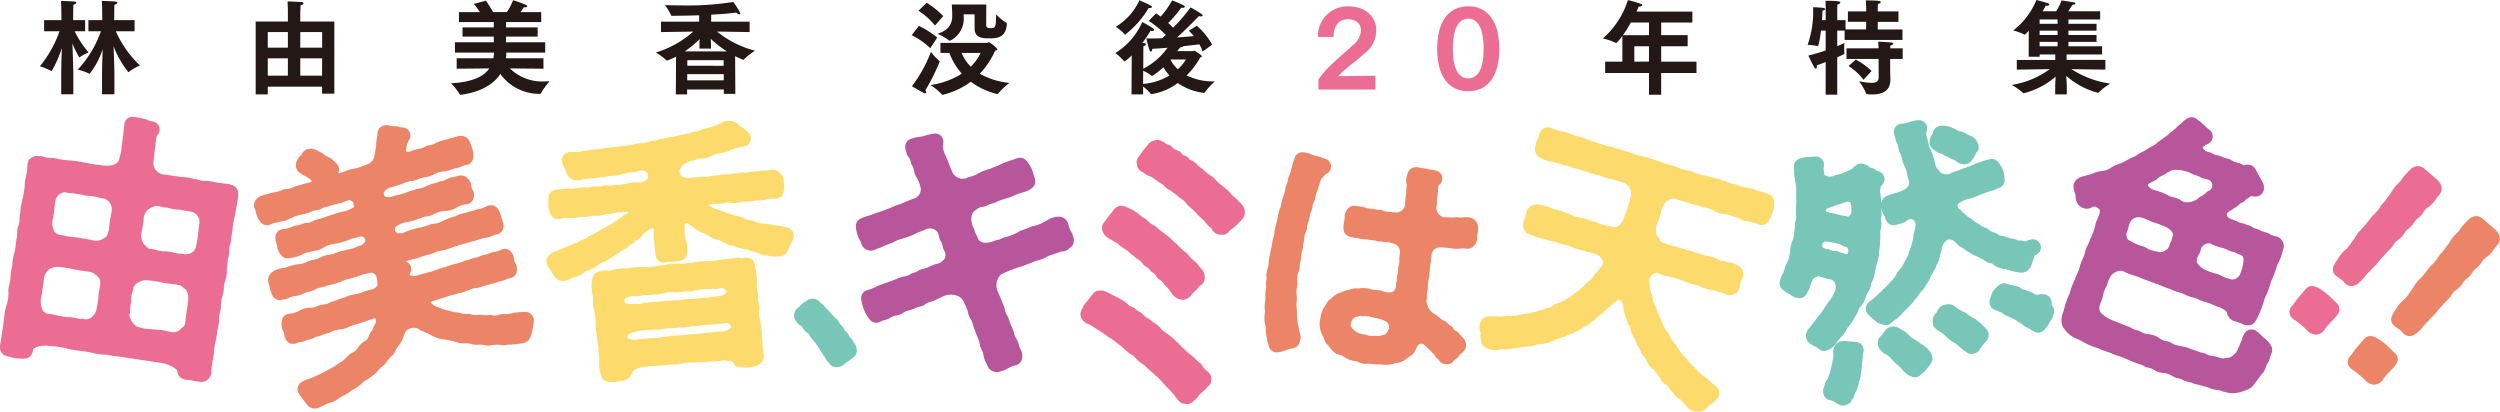 <svg xmlns="http://www.w3.org/2000/svg" viewBox="0 0 241.722 39.854"><defs><style>.cls-1,.cls-7{fill:#eb6d94;}.cls-1{stroke:#eb6d94;}.cls-1,.cls-2,.cls-3,.cls-4,.cls-5{stroke-linecap:round;stroke-linejoin:round;stroke-width:1.576px;}.cls-2{fill:#ec8467;stroke:#ec8467;}.cls-3{fill:#fcda6b;stroke:#fcda6b;}.cls-4{fill:#78c6b7;stroke:#78c6b7;}.cls-5{fill:#b8569c;stroke:#b8569c;}.cls-6{fill:#231815;}</style></defs><g id="レイヤー_2" data-name="レイヤー 2"><g id="レイヤー_1-2" data-name="レイヤー 1"><path class="cls-1" d="M20.977,27.057a3.122,3.122,0,0,0,.158-.6,1.221,1.221,0,0,0,0-.367.58.58,0,0,1,.019-.238,2.119,2.119,0,0,0,.052-.408,3.427,3.427,0,0,1,.139-.848,2.534,2.534,0,0,0,.032-.362,2.436,2.436,0,0,1,.155-.9c.016-.09.03-.222.043-.351a5.458,5.458,0,0,1,.114-.755,7.468,7.468,0,0,1,.209-1.351c.029-.132.058-.264.084-.395.036-.232.074-.436.11-.63.031-.167.061-.326.086-.491a4.286,4.286,0,0,0,.057-.527c0-.025,0-.049.006-.073.011-.075.01-.121-.1-.138a.608.608,0,0,1-.175-.056l-.044,0a.612.612,0,0,1-.2-.014c-.106-.026-.33-.053-.527-.077a5.654,5.654,0,0,1-.643-.1.4.4,0,0,1-.049-.015,2.428,2.428,0,0,0-.643-.082,2.872,2.872,0,0,1-.938-.148c-.146-.029-.286-.059-.419-.087a3.677,3.677,0,0,0-.969-.134.614.614,0,0,1-.171-.011c-.259-.056-.718-.118-1.123-.174-.193-.026-.375-.051-.524-.073a1.889,1.889,0,0,1-1.653-2.091c.049-.514.184-1.755.259-2.258a1.417,1.417,0,0,1,.322-.778l-.073-.014a2.2,2.2,0,0,1-.7-.229c-.272-.064-.53-.123-.766-.159l-.3-.045,0,.033c-.039.33-.065.59-.088.817a10.155,10.155,0,0,1-.135,1.028c-.017.116-.028.232-.039.347a4.04,4.04,0,0,1-.191,1.009c-.093.63-.519,1.583-2.242,1.493l-.057,0c-.184-.028-.381-.052-.577-.076a9.945,9.945,0,0,1-1.148-.182c-.2-.023-.4-.063-.614-.107a5.267,5.267,0,0,0-.928-.131,8.89,8.89,0,0,1-1.668-.244,4.121,4.121,0,0,1-1.222-.181.756.756,0,0,1-.332-.02.729.729,0,0,0-.119.057,8.435,8.435,0,0,1-.256,1.739,7.108,7.108,0,0,1-.189,1.481c-.018.091-.037.183-.055.278-.032.2-.072.365-.109.509-.028.111-.052.207-.066.3a2.682,2.682,0,0,0-.008.351.592.592,0,0,1-.045.235.612.612,0,0,0-.03.143,2.084,2.084,0,0,0-.017.271,2.478,2.478,0,0,1-.131.822.592.592,0,0,1-.031.073.593.593,0,0,0-.042.125,3.435,3.435,0,0,0-.023.364,2.6,2.6,0,0,1-.08.675l-.02.134c-.017.112-.03.235-.043.36a4.374,4.374,0,0,1-.14.827l-.049.2c-.045.182-.077.314-.1.439a1.581,1.581,0,0,0-.026.408.6.6,0,0,1-.019.215l-.02.069a3.682,3.682,0,0,0-.1.421,4.943,4.943,0,0,0-.05.661,2.867,2.867,0,0,1-.107.584c-.036.141-.073.286-.092.412a.834.834,0,0,0,.005.2.489.489,0,0,1,0,.054,3.916,3.916,0,0,1-.236,1.495,3.136,3.136,0,0,0-.126.605c-.031.208-.056.417-.079.619s-.047.4-.074.576l-.3,1.965a.338.338,0,0,0,.01.121h0a1.713,1.713,0,0,0,.276.075l.047.013a3.656,3.656,0,0,0,.429.111,2.713,2.713,0,0,0,.429.02.516.516,0,0,1,.1.006.668.668,0,0,0,.29.006.839.839,0,0,0,.054-.241.582.582,0,0,1,.035-.141c.287-.762,1.644-.965,2.361-.829a8.525,8.525,0,0,1,1.977.3,10.57,10.57,0,0,0,1.154.183,11.9,11.9,0,0,1,1.2.2,4.276,4.276,0,0,0,1.123.152.541.541,0,0,1,.165.015,8.5,8.5,0,0,0,.964.149c.27.032.549.064.84.12l3.717.559c.02,0,.041.007.061.012.179.047,1.75.483,1.906,1.376a.506.506,0,0,1,.009.11.041.041,0,0,0,.015.035.349.349,0,0,0,.248.059.5.5,0,0,1,.067,0,3.353,3.353,0,0,1,.531.092,2.287,2.287,0,0,0,.386.068.574.574,0,0,1,.3.039.1.1,0,0,0,.062-.012.246.246,0,0,0,.1-.133,13.469,13.469,0,0,1,.267-1.945,6.1,6.1,0,0,1,.167-1.215c.052-.249.1-.483.127-.711a3.486,3.486,0,0,1,.094-.568c.025-.114.051-.233.069-.349a1.209,1.209,0,0,0,.021-.2,2.934,2.934,0,0,1,.113-.976,3.154,3.154,0,0,0,.069-.336,4.037,4.037,0,0,1,.221-1.422l.013-.032a.9.9,0,0,0,.03-.144c.013-.087.018-.176.023-.279a2.938,2.938,0,0,1,.109-.738ZM10.159,29.749c-.021.1-.04.188-.051.265A2.009,2.009,0,0,1,9.543,31.1l-.07.083a.557.557,0,0,1-.117.105,1.631,1.631,0,0,1-1.394.334,2.939,2.939,0,0,1-.769-.088,2.749,2.749,0,0,0-.563-.08H6.605a5.327,5.327,0,0,1-.551-.058c-.4-.06-.826-.156-1.241-.255a1.551,1.551,0,0,1-1.348-.711.56.56,0,0,1-.072-.116,3.313,3.313,0,0,1-.24-1.343,3.888,3.888,0,0,1,.084-.528,3.566,3.566,0,0,0,.087-.587.5.5,0,0,1,.015-.122,5.228,5.228,0,0,0,.087-.544c.017-.139.037-.3.068-.5a2.045,2.045,0,0,1,.863-1.331,2.182,2.182,0,0,1,1.313-.336,11.411,11.411,0,0,1,1.645.249c.408.085,1.113.191,1.5.226a2.424,2.424,0,0,1,1.2.7,1.565,1.565,0,0,1,.456,1.343,4.032,4.032,0,0,1-.107.7,1.489,1.489,0,0,0-.058.419.6.6,0,0,1,0,.147A8.652,8.652,0,0,1,10.159,29.749Zm1.308-8.635a1.1,1.1,0,0,0-.039.219.585.585,0,0,1-.014.156c-.022.1-.046.283-.068.458a2.963,2.963,0,0,1-.264,1.107,1.753,1.753,0,0,1-.8.758,2,2,0,0,1-1.329.226,2.721,2.721,0,0,1-.29-.061,4.5,4.5,0,0,0-.56-.107,5.608,5.608,0,0,1-.63-.12l-.2-.019a7.6,7.6,0,0,1-1.363-.21,1.774,1.774,0,0,1-1.247-.611.412.412,0,0,1-.028-.031A2.453,2.453,0,0,1,4.365,20.9a6.251,6.251,0,0,0,.089-.673,8.287,8.287,0,0,1,.116-.862A1.8,1.8,0,0,1,6.393,17.8a.509.509,0,0,1,.11.021,1.874,1.874,0,0,0,.413.065,4.759,4.759,0,0,1,.578.078,6.021,6.021,0,0,1,.731.128,1.606,1.606,0,0,0,.457.06.53.53,0,0,1,.069,0,5.626,5.626,0,0,1,.978.185l.136.035a1.807,1.807,0,0,1,1.28.637,1.834,1.834,0,0,1,.445,1.323A4.479,4.479,0,0,1,11.467,21.114ZM13.1,21.1c0-.021,0-.041,0-.062a2.163,2.163,0,0,1,.674-1.349,2.751,2.751,0,0,1,.969-.505c.039-.014.071-.024.093-.033a.585.585,0,0,1,.233-.044,2.849,2.849,0,0,1,.662.11,1.4,1.4,0,0,0,.418.07.586.586,0,0,1,.275.03,2.619,2.619,0,0,0,.827.157c.075,0,.154.011.239.019a.481.481,0,0,1,.076.012c.338.076.56.109.964.17a1.8,1.8,0,0,1,1.526,2.065c-.043.284-.073.545-.1.8-.041.357-.08.7-.149,1.045l-.034.167a1.733,1.733,0,0,1-.637,1.21,1.9,1.9,0,0,1-1.579.36l-.028,0a3.482,3.482,0,0,1-.913-.125,4.214,4.214,0,0,0-.613-.11,2.783,2.783,0,0,1-.536-.031,5.089,5.089,0,0,1-.552-.12,2.026,2.026,0,0,0-.472-.087.5.5,0,0,1-.1-.007,1.465,1.465,0,0,1-.833-.53c-.046-.049-.09-.1-.136-.138a.6.6,0,0,1-.064-.069,2.191,2.191,0,0,1-.4-1.738c.02-.132.046-.268.073-.411A5.931,5.931,0,0,0,13.1,21.1Zm5.55,10.377a1.225,1.225,0,0,1-.491.775,1.417,1.417,0,0,0-.191.18.577.577,0,0,1-.122.109,1.8,1.8,0,0,1-1.351.348c-.214-.033-.409-.075-.6-.116a3.192,3.192,0,0,0-.835-.112.614.614,0,0,1-.121-.006c-.1-.015-.245-.025-.394-.035-.2-.013-.419-.028-.645-.062a3.134,3.134,0,0,1-.581-.141,1.449,1.449,0,0,1-.9-.5,1.563,1.563,0,0,0-.149-.137.593.593,0,0,1-.184-.237c-.047-.11-.089-.2-.127-.277a2.607,2.607,0,0,1-.236-.653.59.59,0,0,1,.041-.359,1.535,1.535,0,0,0,.041-.387,3.259,3.259,0,0,1,.092-.753,2.338,2.338,0,0,1,.128-1l.061-.221a1.651,1.651,0,0,1,.928-1.283,2.251,2.251,0,0,1,1.25-.3,11.4,11.4,0,0,1,1.622.248c.184.039.431.07.693.1.278.036.566.072.826.123a1.522,1.522,0,0,1,.836.433c.08.067.156.131.24.19a.579.579,0,0,1,.159.168,2.225,2.225,0,0,1,.342,1.482c-.047.493-.087.765-.131,1.052,0,.014,0,.028-.007.041-.034.15-.06.364-.088.591C18.73,30.991,18.7,31.249,18.651,31.478Z"/><polygon class="cls-2" points="50.819 30.96 50.818 30.96 50.819 30.96 50.819 30.96"/><path class="cls-2" d="M50.793,31l-.011-.038h-.024a5.214,5.214,0,0,0-1.007.073,2.819,2.819,0,0,1-.976.122,1.443,1.443,0,0,0-.241.006,1.649,1.649,0,0,1-1.039.1l-.118-.019a2.869,2.869,0,0,1-.735,0c-.07-.006-.167-.015-.225-.016a2.329,2.329,0,0,1-1.14-.091,2.478,2.478,0,0,1-1.048-.139c-.051-.005-.1-.008-.153-.011a2.231,2.231,0,0,1-.854-.184,3.775,3.775,0,0,1-1.034-.325l-.027-.013-.084-.028a1.882,1.882,0,0,1-.733-.393.943.943,0,0,1-.448-.924.963.963,0,0,1,.8-.777c.055-.018.128-.044.209-.073a4.947,4.947,0,0,1,.795-.236,6.31,6.31,0,0,1,1.076-.329,2.773,2.773,0,0,1,.509-.142,1.913,1.913,0,0,0,.492-.151.491.491,0,0,1,.083-.032c.11-.034.206-.073.307-.113a2.376,2.376,0,0,1,.864-.212c.283-.069.66-.2.964-.274a3.922,3.922,0,0,1,.453-.129,3.4,3.4,0,0,0,.558-.174.577.577,0,0,1,.174-.043A1.844,1.844,0,0,0,48.6,26.3a2.8,2.8,0,0,1,.575-.182l.016,0a2,2,0,0,0-.011-.242,1.889,1.889,0,0,1-.277-.858.638.638,0,0,0-.106-.167,2.609,2.609,0,0,1-.859.274c-.068.012-.16.028-.2.041a2.334,2.334,0,0,1-.694.232,1.17,1.17,0,0,0-.347.107l-.032.014a3.26,3.26,0,0,1-.613.186.978.978,0,0,0-.347.116.566.566,0,0,1-.3.086,1.03,1.03,0,0,0-.348.108,3.93,3.93,0,0,1-.584.2,6.871,6.871,0,0,0-1.077.321.582.582,0,0,1-.151.05,4.833,4.833,0,0,0-.833.259c-.126.046-.26.1-.41.149a.5.5,0,0,1-.066.019c-.163.036-.355.089-.578.15-.179.048-.371.1-.574.151a2.13,2.13,0,0,1-1.487.024.77.77,0,0,1-.405-.409A.879.879,0,0,1,38.9,26.2l.034-.094a.544.544,0,0,1,.037-.086h0a.7.7,0,0,1-.692-.543.854.854,0,0,1,.669-.925,4.666,4.666,0,0,1,.884-.275,4.422,4.422,0,0,0,.613-.178,4.982,4.982,0,0,1,.686-.215,3.14,3.14,0,0,0,.78-.276.559.559,0,0,1,.152-.057c.136-.03.265-.056.387-.081a4.313,4.313,0,0,0,1.01-.285.572.572,0,0,1,.128-.045,3.669,3.669,0,0,0,.4-.13,3.55,3.55,0,0,1,.661-.193c.155-.038.269-.076.389-.116a4.713,4.713,0,0,1,.631-.17l.227-.072a5.271,5.271,0,0,1,.922-.242l.037,0a1.437,1.437,0,0,0,.444-.137,2.429,2.429,0,0,1,.593-.19h0a.285.285,0,0,0-.017-.189.533.533,0,0,1-.023-.063l-.227-.744a1.112,1.112,0,0,0-.152-.268l-.027.006a3.5,3.5,0,0,1-1.13.378,3.242,3.242,0,0,1-.571.174,1.806,1.806,0,0,0-.346.1.536.536,0,0,1-.219.076,2.131,2.131,0,0,0-.812.262.559.559,0,0,1-.226.081,3.029,3.029,0,0,0-.531.173c-.107.042-.217.085-.325.121a2.971,2.971,0,0,1-1.394.435,5.806,5.806,0,0,1-1.258.368,7.046,7.046,0,0,0-1.117.341l-.053.02a1.92,1.92,0,0,1-1.346.115.853.853,0,0,1-.31-.218.806.806,0,0,1-.229-.242,1.312,1.312,0,0,1-.135-1c.229-.661,1.17-1.012,1.634-1.1l.02,0a5.991,5.991,0,0,0,1.492-.451,1.523,1.523,0,0,1,.485-.113,1.268,1.268,0,0,0,.548-.164.556.556,0,0,1,.088-.044l.05-.02a3.183,3.183,0,0,1,1.244-.314,1.458,1.458,0,0,0,.743-.214,2.976,2.976,0,0,1,1.283-.433.3.3,0,0,0,.017-.146,1.486,1.486,0,0,1-.256-.761c0-.026-.006-.054-.01-.084-.111-.194-.142-.222-.267-.219a3.961,3.961,0,0,1-.523.134,2.187,2.187,0,0,0-.387.1,1.849,1.849,0,0,1-.7.279,1.153,1.153,0,0,0-.344.115.549.549,0,0,1-.172.064,3.167,3.167,0,0,0-.864.278,2.168,2.168,0,0,1-.86.28c-.068.011-.155.026-.2.038a.573.573,0,0,1-.194.074,4.133,4.133,0,0,0-.568.187,5.03,5.03,0,0,1-1.083.317c-.092.024-.182.048-.267.072a2.249,2.249,0,0,1-1.214.122l-.03-.01a1.089,1.089,0,0,1-.731-.75.86.86,0,0,1-.013-.678A1.751,1.751,0,0,1,37.46,17.4c.107-.032.22-.07.336-.108.234-.076.5-.163.753-.226a3.179,3.179,0,0,1,1.174-.346,1.578,1.578,0,0,0,.428-.13,2.637,2.637,0,0,1,.578-.182c.058-.013.12-.024.184-.036a2.069,2.069,0,0,0,.679-.212.5.5,0,0,1,.073-.037,3.558,3.558,0,0,1,1.255-.339,1.522,1.522,0,0,0,.439-.124,2.742,2.742,0,0,1,.564-.17l.03,0a1.344,1.344,0,0,0,.377-.121,2.65,2.65,0,0,1,.644-.2c0-.059,0-.14,0-.2l0-.12-.022-.082a5.921,5.921,0,0,0-.187-.6c-.081-.223-.114-.25-.25-.242a4.842,4.842,0,0,1-.516.139,1.622,1.622,0,0,0-.414.127.581.581,0,0,1-.21.071,3.331,3.331,0,0,0-.873.265h0a1.9,1.9,0,0,1-.718.26,1.841,1.841,0,0,0-.324.085,2.033,2.033,0,0,1-.831.3.839.839,0,0,0-.231.056.575.575,0,0,1-.2.052c-.021.008-.042.018-.063.028a1.277,1.277,0,0,1-.4.125,1.022,1.022,0,0,1-.977-.219.967.967,0,0,1-.261-.927c.016-.079.028-.157.04-.231a1.807,1.807,0,0,1,.171-.605,1.039,1.039,0,0,1,.184-.345,1.172,1.172,0,0,1-.545-.1,1.461,1.461,0,0,0-.313-.021,1.562,1.562,0,0,1-.63-.1h0a.26.26,0,0,0-.088.011l-.02.006a.263.263,0,0,0-.019.11.561.561,0,0,1-.013.273,3.062,3.062,0,0,0-.108.762.578.578,0,0,1,0,.093c-.015.177-.056.39-.1.614-.034.178-.07.362-.095.539a1.909,1.909,0,0,1-1.063,1.3.564.564,0,0,1-.081.031c-.165.051-.334.114-.5.175a4.344,4.344,0,0,1-1.127.307h0c-.083.018-.332.111-.483.167a5.268,5.268,0,0,1-.654.217,1.009,1.009,0,0,1-1.03-.248.7.7,0,0,1-.1-.727.6.6,0,0,1,.044-.083l.03-.046-.006-.016a4.539,4.539,0,0,0-.43-.384,2.454,2.454,0,0,0-.244-.131,1.821,1.821,0,0,1-.526-.346c-.118-.053-.227-.113-.326-.167a1.306,1.306,0,0,0-.422-.18.832.832,0,0,1-.112.016.176.176,0,0,0-.037.058,1.036,1.036,0,0,1-.352.432.5.5,0,0,1-.034.065,1.045,1.045,0,0,0-.108.2s0,.016.008.056l0,.024,0,.03a.568.568,0,0,1,.131.1c.057.039.2.116.285.159a2.49,2.49,0,0,1,.3.17c.051.037.094.063.133.088a1.385,1.385,0,0,1,.416.359.844.844,0,0,1,.248.743.937.937,0,0,1-.63.692,3.9,3.9,0,0,1-.42.115c-.105.026-.208.052-.283.074-.135.042-.252.074-.362.1a4.771,4.771,0,0,0-.479.149,2.886,2.886,0,0,1-1.135.288,3.018,3.018,0,0,1-.945.286l-.149.028c-.13.039-.249.069-.365.1a3.761,3.761,0,0,0-.64.2.26.26,0,0,0-.167.161.576.576,0,0,1,.074.154c.045.149.073.264.1.367a1.419,1.419,0,0,0,.116.355.776.776,0,0,0,.18.258,2.574,2.574,0,0,1,.725-.23,2.426,2.426,0,0,0,.365-.093.564.564,0,0,1,.177-.036,1.291,1.291,0,0,0,.532-.171,2.354,2.354,0,0,1,.324-.138,2.631,2.631,0,0,1,.765-.271c.106-.026.218-.052.338-.089a.56.56,0,0,1,.1-.02,2.723,2.723,0,0,0,.8-.284.578.578,0,0,1,.3-.088,1.147,1.147,0,0,0,.719-.22.574.574,0,0,1,.357-.089,1.986,1.986,0,0,0,.3-.09,3.8,3.8,0,0,1,.557-.16c.059-.016.131-.033.214-.051a3.323,3.323,0,0,0,.738-.232,1.288,1.288,0,0,1,1.386.107.53.53,0,0,1,.073.051,1.138,1.138,0,0,1,.388.848l0,.025.006.032a.876.876,0,0,1-.537,1.01,3.194,3.194,0,0,1-1.128.427,8.279,8.279,0,0,0-.96.286c-.2.065-.391.131-.579.188-.264.1-.535.175-.775.241-.079.022-.154.043-.224.064a2.314,2.314,0,0,1-1.173.343,3.363,3.363,0,0,1-.807.231l-.184.035a2.862,2.862,0,0,1-1.189.322l-.007,0a1.08,1.08,0,0,0,.025.252,1.516,1.516,0,0,1,.121.466.944.944,0,0,0,.033.175.533.533,0,0,1,.095.208.341.341,0,0,0,.124.152.565.565,0,0,1,.14-.036,2.307,2.307,0,0,0,.9-.247,2.481,2.481,0,0,1,.747-.273,3.14,3.14,0,0,0,.388-.109.551.551,0,0,1,.126-.03,1.468,1.468,0,0,0,.8-.254,3.107,3.107,0,0,1,1.25-.427l.038-.006a5.86,5.86,0,0,0,1.464-.452.574.574,0,0,1,.13-.039c.162-.029.319-.07.47-.109a1.462,1.462,0,0,1,1.385.1,1.3,1.3,0,0,1,.4,1.328,1.771,1.771,0,0,1-1.185.922,3.327,3.327,0,0,1-1.02.332,2.556,2.556,0,0,0-.3.072.562.562,0,0,1-.128.034,3.335,3.335,0,0,0-.7.207,3.7,3.7,0,0,1-.5.163.462.462,0,0,1-.063.011,2.432,2.432,0,0,0-.985.292.611.611,0,0,1-.067.035,3.075,3.075,0,0,1-.687.2,1.529,1.529,0,0,0-.337.086,2.782,2.782,0,0,1-1.253.352,3.083,3.083,0,0,0-.651.173,3.222,3.222,0,0,1-.363.118c-.079.017-.175.033-.279.05a2.485,2.485,0,0,0-.577.137.365.365,0,0,1-.054.041c-.179.118-.214.15-.178.356a2.087,2.087,0,0,1,.133.464.841.841,0,0,0,.067.234.589.589,0,0,1,.024.058,2.442,2.442,0,0,0,.109.26.272.272,0,0,0,.042-.015.6.6,0,0,1,.225-.04,1.155,1.155,0,0,0,.29-.1,3.323,3.323,0,0,1,.682-.223.411.411,0,0,1,.06-.008,1.542,1.542,0,0,0,.8-.259.558.558,0,0,1,.184-.079c.086-.02.169-.037.251-.053a1.452,1.452,0,0,0,.6-.206.584.584,0,0,1,.1-.052,2.667,2.667,0,0,1,.6-.178,1.457,1.457,0,0,0,.419-.13.575.575,0,0,1,.157-.05,6.027,6.027,0,0,0,1.387-.425,5.449,5.449,0,0,1,.783-.241,5.669,5.669,0,0,0,.759-.229,3.828,3.828,0,0,1,.8-.238,2.216,2.216,0,0,0,.266-.062,1.361,1.361,0,0,1,1.294.269,1.8,1.8,0,0,1,.5,1.265l.006.049a.891.891,0,0,1-.054.7,1.806,1.806,0,0,1-1.212.863l-.023,0a2.708,2.708,0,0,0-.573.175,4.574,4.574,0,0,1-.751.233l-.026,0a2.982,2.982,0,0,0-.956.271.565.565,0,0,1-.3.1,1.536,1.536,0,0,0-.414.136,2.969,2.969,0,0,1-.608.2,2.472,2.472,0,0,1-1.146.336c-.059.018-.154.055-.224.083a2.187,2.187,0,0,1-.939.217,1.342,1.342,0,0,0-.717.187c-.02.015-.041.028-.062.041a2.808,2.808,0,0,1-1.23.346.932.932,0,0,0-.009.373,1.063,1.063,0,0,0,.09.236,1.385,1.385,0,0,1,.163.6.309.309,0,0,0,.067.138l.044-.02a2.361,2.361,0,0,1,.443-.12,2,2,0,0,0,.591-.184.563.563,0,0,1,.294-.073,1.056,1.056,0,0,0,.337-.122,1.831,1.831,0,0,1,.593-.2l.059-.025a4.877,4.877,0,0,1,.876-.289,2.747,2.747,0,0,1,.876-.3,1.86,1.86,0,0,1,.408-.078,1.129,1.129,0,0,0,.506-.148c.1-.043.194-.087.3-.127.282-.1.487-.155.652-.2a3.1,3.1,0,0,0,.354-.107c.116-.05.308-.115.6-.213.206-.069.441-.148.551-.192a.434.434,0,0,1,.072-.024.949.949,0,0,1,.991.243,1.243,1.243,0,0,1,.176,1.222c-.006.017-.012.032-.019.048a1.836,1.836,0,0,1-.189.318.574.574,0,0,1-.052.211,2.406,2.406,0,0,1-.271.433,1.744,1.744,0,0,0-.11.159.421.421,0,0,1-.012.048,1.538,1.538,0,0,1-.8.974,1.161,1.161,0,0,0-.364.383l-.013.019a1.816,1.816,0,0,1-.82.71l-.038.017a.739.739,0,0,0-.186.155,2.776,2.776,0,0,1-.241.221,2.131,2.131,0,0,1-.606.492,5.185,5.185,0,0,0-.46.318.605.605,0,0,1-.079.053l-.841.469a14.182,14.182,0,0,1-1.575.736l-.185.076-.036.014a2.734,2.734,0,0,0-.614.265c.071.121.275.387.39.536.089.116.17.223.228.3l.02.031c.026.043.162.252.264.221a4.787,4.787,0,0,0,.585-.259c.124-.061.261-.127.415-.2a.543.543,0,0,1,.153-.047,1.968,1.968,0,0,0,.865-.469.565.565,0,0,1,.182-.095,2.9,2.9,0,0,0,.889-.547.6.6,0,0,1,.131-.079,2.289,2.289,0,0,0,.587-.37l.136-.106a2.1,2.1,0,0,1,.6-.465,3.206,3.206,0,0,0,.288-.181c.061-.049.133-.1.21-.156a1.931,1.931,0,0,0,.408-.346.456.456,0,0,1,.027-.039,2.36,2.36,0,0,1,.48-.482,2.475,2.475,0,0,0,.238-.208,4.6,4.6,0,0,1,.649-.792.562.562,0,0,1,.118-.087c.016-.028.04-.083.058-.125a1.929,1.929,0,0,1,.316-.53c.044-.067.1-.141.151-.217a3.6,3.6,0,0,0,.2-.3c.031-.1.075-.2.125-.314s.111-.258.153-.387a1.508,1.508,0,0,1,.954-.883,1.657,1.657,0,0,1,1.619.191l.9.4a.659.659,0,0,1,.1.06,2.367,2.367,0,0,0,1.055.36l.056.01a8.817,8.817,0,0,1,1.481.341l.022.008a1.84,1.84,0,0,0,.3.01,2.664,2.664,0,0,1,.945.112.852.852,0,0,0,.314.023,3.735,3.735,0,0,1,.449,0,2.387,2.387,0,0,1,.42.062c.164.034.193.039.285,0a.557.557,0,0,1,.214-.036c.05,0,.142,0,.231-.012a2.285,2.285,0,0,1,.844.042.666.666,0,0,0,.25-.027,1.359,1.359,0,0,1,.514-.037c.166-.021.332-.037.482-.052a4.509,4.509,0,0,0,.574-.078c.052-.021.08-.034.093-.041.015-.029.037-.087.056-.135l.042-.1a4.24,4.24,0,0,0,.176-1.119Z"/><path class="cls-3" d="M72.813,31.68a3.692,3.692,0,0,1-.06-.424,3.681,3.681,0,0,1-.12-1.439,2.1,2.1,0,0,0-.06-.414A2.534,2.534,0,0,1,72.5,28.6l0-.028a3.85,3.85,0,0,1-.1-1.328.3.3,0,0,1,.006-.04c.007-.171-.086-.821-.131-1.136-.019-.13-.036-.25-.05-.352l-.039-.007c-.031,0-.063-.01-.095-.017a.724.724,0,0,1-.637.027l-.014-.007a1.352,1.352,0,0,0-.2,0,.565.565,0,0,1-.3.075,5.152,5.152,0,0,0-.977.08c-.127.019-.248.037-.367.05a3.688,3.688,0,0,1-1.084.122,2.8,2.8,0,0,0-.408.018.619.619,0,0,1-.172,0,2.1,2.1,0,0,0-.529.063,3.31,3.31,0,0,1-.81.087,3.647,3.647,0,0,1-.86.068,1.7,1.7,0,0,0-.465.031.557.557,0,0,1-.253.029,1.894,1.894,0,0,0-.56.055,3.905,3.905,0,0,1-.775.088,5.218,5.218,0,0,1-1.456.137H62.11a4.221,4.221,0,0,0-1.313.123.569.569,0,0,1-.2.011,4.077,4.077,0,0,0-1.229.118l-.028.006a1.964,1.964,0,0,1-.826.08.788.788,0,0,0-.193,0l-.049.018a.767.767,0,0,0-.224.09,1.285,1.285,0,0,0-.041.249,3.157,3.157,0,0,0,.11,1.252.583.583,0,0,1,.03.242,2.071,2.071,0,0,0,.072,1.023.563.563,0,0,1,.047.156,11.8,11.8,0,0,1,.13,1.388.424.424,0,0,1,0,.062,1.989,1.989,0,0,0,.046.621,4.305,4.305,0,0,1,.079.62,4.277,4.277,0,0,0,.067.516,3.056,3.056,0,0,1,.067.8,4.467,4.467,0,0,1,.062.916,2.846,2.846,0,0,0,.079.868.668.668,0,0,1,.021.073,1.428,1.428,0,0,0,.078.288.584.584,0,0,0,.147,0l.076-.008a.581.581,0,0,1,.238.029c.024,0,.048,0,.071-.006.088-.009.2-.033.352-.065l.138-.029.062-.009a.81.81,0,0,0,.306-.09c.008-.017.02-.045.029-.066a1.518,1.518,0,0,1,.4-.591l.024-.021a2.07,2.07,0,0,1,1.2-.54c.118-.013.237-.033.363-.055a3.914,3.914,0,0,1,.973-.078,3.094,3.094,0,0,1,.662-.06,3.188,3.188,0,0,0,.569-.045,3.356,3.356,0,0,1,.7-.053,1.793,1.793,0,0,0,.554-.055l.036-.01a4.152,4.152,0,0,1,1.186-.114l.183,0a2.841,2.841,0,0,1,.595-.027,2,2,0,0,0,.613-.045.562.562,0,0,1,.191-.026,7.8,7.8,0,0,0,1.289-.1.579.579,0,0,1,.125-.005c.067.005.136.008.2.012.485.025,1.15.059,1.4.629l.008.017a1.8,1.8,0,0,0,.409.014,2.976,2.976,0,0,0,.725-.06c.308-.076.347-.187.349-.255a5.548,5.548,0,0,1-.126-1.068,7.113,7.113,0,0,0-.074-.823.551.551,0,0,1,0-.157A2.46,2.46,0,0,0,72.813,31.68Zm-13.226-2.5c.014-.845.438-1.114,1.168-1.274a1.611,1.611,0,0,1,.675-.063,1.391,1.391,0,0,0,.315,0,.516.516,0,0,1,.077-.031,2.278,2.278,0,0,1,.748-.071,2.325,2.325,0,0,0,.275-.006.568.568,0,0,1,.345-.041,1.136,1.136,0,0,0,.466-.046,2.364,2.364,0,0,1,.408-.067,2.707,2.707,0,0,1,1.3-.1,1.908,1.908,0,0,0,.463-.045,3.664,3.664,0,0,1,.533-.062.559.559,0,0,1,.141.015,1.015,1.015,0,0,0,.4-.044,2.367,2.367,0,0,1,.482-.074,3.12,3.12,0,0,1,.994-.1l.123,0a2.6,2.6,0,0,1,.611-.028.62.62,0,0,0,.3-.026.551.551,0,0,1,.283-.046,1.362,1.362,0,0,1,1.341.865.57.57,0,0,1,.038.22c-.019.827-1.006,1.275-1.7,1.277-.134.014-.267.037-.406.06a3.562,3.562,0,0,1-.93.073,5.366,5.366,0,0,1-.654.1,4.922,4.922,0,0,1-.717.014,2.8,2.8,0,0,0-.492.062,2.737,2.737,0,0,1-.769.066,4.825,4.825,0,0,1-.673.049,2.211,2.211,0,0,0-.482.041.55.55,0,0,1-.151.026,10.391,10.391,0,0,0-1.23.116.612.612,0,0,1-.186,0,1.419,1.419,0,0,0-.341.053,2.763,2.763,0,0,1-.962.085c-.047,0-.1,0-.149,0a1.9,1.9,0,0,1-1.389-.351A.875.875,0,0,1,59.587,29.182Zm11.771,2.887a2.048,2.048,0,0,1-1.662.78.548.548,0,0,1-.081,0,2.387,2.387,0,0,0-.547.053,4.256,4.256,0,0,1-.719.075c-.14.014-.281.03-.419.045-.3.034-.611.069-.9.078a.434.434,0,0,1-.051,0,3.264,3.264,0,0,0-.52.048c-.212.029-.452.063-.713.074h-.026a6.736,6.736,0,0,0-1.164.107l-.066.01a.677.677,0,0,1-.119.005,2.111,2.111,0,0,0-.366.05c-.141.026-.3.055-.471.071a2.368,2.368,0,0,1-.405.006c-.229.034-.515.055-.816.079-.164.012-.334.025-.5.041a2.238,2.238,0,0,1-1.549-.24.886.886,0,0,1-.242-1.283c.259-.558.93-.7,1.469-.809l.026,0a6.717,6.717,0,0,1,1.434-.141,3.2,3.2,0,0,1,.609-.039,1.824,1.824,0,0,0,.568-.057l.03-.008a3.218,3.218,0,0,1,.68-.063,2.873,2.873,0,0,0,.624-.058.573.573,0,0,1,.24-.011,2.935,2.935,0,0,0,.843-.076c.092-.017.181-.033.266-.046a.566.566,0,0,1,.217.008,1.908,1.908,0,0,0,.546-.06,3.066,3.066,0,0,1,.627-.079c.082-.006.181-.01.292-.013a4.668,4.668,0,0,0,.933-.1.6.6,0,0,1,.164-.015,2.225,2.225,0,0,0,.353-.017,1.3,1.3,0,0,1,1.231.377l.005,0A1.111,1.111,0,0,1,71.358,32.069Z"/><path class="cls-3" d="M74.89,22.583l-1-.176a2.939,2.939,0,0,1-1.223-.26,1.507,1.507,0,0,0-.342-.088,2.553,2.553,0,0,1-.694-.205.587.587,0,0,1-.111-.072,1.624,1.624,0,0,0-.514-.148c-.089-.017-.174-.033-.252-.051a.662.662,0,0,1-.106-.036,7.215,7.215,0,0,0-.816-.27.569.569,0,0,1-.149-.066,1.305,1.305,0,0,0-.383-.152,2.76,2.76,0,0,1-.316-.1.888.888,0,0,1-.53-.244,1.1,1.1,0,0,1-.721-.893.809.809,0,0,1,.467-.751,2.084,2.084,0,0,1,.906-.138,5.246,5.246,0,0,0,.69-.054l.073-.015a2.122,2.122,0,0,1,.728-.055l.044,0a1.5,1.5,0,0,0,.813-.046.543.543,0,0,1,.1-.028A1.884,1.884,0,0,1,72,18.715a2.143,2.143,0,0,0,.62-.049l.021,0A3.068,3.068,0,0,1,73.3,18.6a2.323,2.323,0,0,0,.466-.042,4.191,4.191,0,0,1,1.216-.125,2.924,2.924,0,0,0,.059-.294l.008-.047-.008-.065c-.026-.2-.048-.385-.052-.536a.577.577,0,0,0-.265-.307l-.163.028a3.319,3.319,0,0,1-.85.079,2.577,2.577,0,0,1-.65.078c-.125,0-.254.008-.385.025a2.073,2.073,0,0,1-.79.082,1.512,1.512,0,0,0-.174,0,.572.572,0,0,1-.323.058,1.256,1.256,0,0,0-.448.052,1.627,1.627,0,0,1-.657.056,3.848,3.848,0,0,0-.559.054,5.154,5.154,0,0,1-.563.059c-.126.013-.257.038-.395.065a2.371,2.371,0,0,1-.9.057l-1.2.112-.029,0a1.708,1.708,0,0,1-1.365-.475.6.6,0,0,1-.109-.141,1.937,1.937,0,0,1-.282-.926.568.568,0,0,1,.153-.378.076.076,0,0,0,.013-.029,1.5,1.5,0,0,1,.428-.641l.026-.024a3.363,3.363,0,0,1,1.078-.578.541.541,0,0,1,.155-.026.729.729,0,0,0,.284-.072,2.613,2.613,0,0,1,.595-.164.561.561,0,0,1,.2.005.7.7,0,0,0,.465-.106.584.584,0,0,1,.125-.075,5.622,5.622,0,0,1,1.185-.341c.152-.031.309-.062.475-.1a5.471,5.471,0,0,1,1.753-.539A1.865,1.865,0,0,1,71.5,13.1a2.079,2.079,0,0,0-.222-.147,1.63,1.63,0,0,1-.483-.4,1,1,0,0,0-.342-.084l-.153.015a.4.4,0,0,0-.051.036.566.566,0,0,1-.254.118,1.442,1.442,0,0,0-.225.1,1.8,1.8,0,0,1-.545.206,2,2,0,0,1-.588.185c-.049.01-.115.022-.143.031a.565.565,0,0,1-.269.076,1.521,1.521,0,0,0-.147.062,1.767,1.767,0,0,1-.725.2,1.09,1.09,0,0,0-.223.064,2.006,2.006,0,0,1-.59.144l-.434.1c-.428.1-.869.205-1.316.266a7.7,7.7,0,0,0-.858.167c-.26.06-.527.123-.86.17a3.711,3.711,0,0,1-1.359.243,3.92,3.92,0,0,1-1.313.219l-.042,0a12.8,12.8,0,0,1-1.352.177l-.031,0a3.625,3.625,0,0,0-.552.086,2.9,2.9,0,0,1-.831.091,4.958,4.958,0,0,0-.5.07c-.186.031-.394.067-.605.089a2.593,2.593,0,0,1-.883.094c-.119,0-.241-.006-.4,0a.868.868,0,0,0-.1.019c.038.092.091.205.14.31a5.681,5.681,0,0,1,.3.715.275.275,0,0,0,.268.135c.112-.018.219-.042.327-.065a4.7,4.7,0,0,1,.87-.124.526.526,0,0,1,.119.008,2.111,2.111,0,0,0,.366-.046,3.311,3.311,0,0,1,.658-.068,1.681,1.681,0,0,0,.267-.048,3.382,3.382,0,0,1,.786-.1,4.092,4.092,0,0,0,1.042-.2,2.653,2.653,0,0,1,.724-.129,3.253,3.253,0,0,0,.525-.075,1.44,1.44,0,0,1,1.874.705,1.564,1.564,0,0,1-.072,1.166.575.575,0,0,1-.131.2A1.953,1.953,0,0,1,62,18.422a.514.514,0,0,1-.078.007c-.08,0-.164,0-.251,0a2.767,2.767,0,0,0-.808.078.573.573,0,0,1-.115.03c-.1.015-.2.031-.284.045a4.19,4.19,0,0,1-.934.08,2.133,2.133,0,0,1-.752.059,1.012,1.012,0,0,0-.286.006,1.934,1.934,0,0,1-.793.09.829.829,0,0,0-.306.016.522.522,0,0,1-.056.018,2.122,2.122,0,0,1-.751.048.719.719,0,0,0-.325.019.578.578,0,0,1-.185.03,1.95,1.95,0,0,0-.243.031,3.159,3.159,0,0,1-.856.049c-.127.011-.238.019-.345.026-.22.015-.41.028-.7.071a.452.452,0,0,1-.053.006c-.025,0-.045,0-.06,0-.012.069-.019.183-.024.279a1.368,1.368,0,0,1,.017.448c0,.031-.006.075-.006.1a.63.63,0,0,1,.043.142.821.821,0,0,0,.119.3,2.759,2.759,0,0,1,1.013-.115l.215,0c.022,0,.043,0,.065,0a1.45,1.45,0,0,0,.511-.04,2.864,2.864,0,0,1,.516-.068.426.426,0,0,1,.062,0,2.366,2.366,0,0,0,.851-.1l.025-.007a1.337,1.337,0,0,1,.41-.009,1.052,1.052,0,0,0,.588-.067.926.926,0,0,1,.581-.1.284.284,0,0,0,.151-.008.529.529,0,0,1,.057-.015,7.323,7.323,0,0,1,1.525-.172.9.9,0,0,1,.928.525.873.873,0,0,1-.286.983,1.893,1.893,0,0,1-.415.25l-.031.015a.59.59,0,0,1-.171.155,2.751,2.751,0,0,0-.311.218,1.883,1.883,0,0,1-.4.261,2.205,2.205,0,0,1-.548.349c-.077.039-.157.079-.2.108a.477.477,0,0,1-.073.042c-.112.055-.338.184-.5.278l-.235.133a5.62,5.62,0,0,1-.5.274,2.959,2.959,0,0,0-.283.15c-.068.043-.131.083-.19.122a2.1,2.1,0,0,1-.723.35l-.161.089a2.339,2.339,0,0,1-.671.3l-1.008.42a3.816,3.816,0,0,1-.55.225,2.4,2.4,0,0,0-.465.2c-.04.041-.088.09-.127.135a.878.878,0,0,0,.155.249,2.6,2.6,0,0,1,.219.327c.025.04.051.083.077.128a2.585,2.585,0,0,0,.257.38q.032-.006.063-.009a.55.55,0,0,1,.181.012c.123-.055.326-.173.4-.218a.574.574,0,0,1,.235-.075,2.432,2.432,0,0,0,1.007-.51.558.558,0,0,1,.16-.075,2.879,2.879,0,0,0,1.048-.536,1.574,1.574,0,0,1,.622-.342,1.115,1.115,0,0,0,.148-.058.488.488,0,0,1,.14-.107c.227-.122.425-.25.634-.386.174-.113.354-.229.563-.351a1.516,1.516,0,0,1,.467-.312,1.325,1.325,0,0,0,.169-.091,2.787,2.787,0,0,1,.565-.431,1.441,1.441,0,0,1,.434-.329,1.166,1.166,0,0,0,.246-.163,2.561,2.561,0,0,1,1.02-.867,1.051,1.051,0,0,1,.778-.245.858.858,0,0,1,.68.464.58.58,0,0,1,.06.207c.006.062.018.126.03.186a1.288,1.288,0,0,1,.007.625,9.887,9.887,0,0,0,.106,1.105c.036.267.07.519.081.74a.345.345,0,0,0,.149-.025.57.57,0,0,1,.213-.034,6.627,6.627,0,0,0,1.109-.1l0-.059a.344.344,0,0,1,.005-.045,2.128,2.128,0,0,0-.085-.923,1.917,1.917,0,0,1-.1-.457c-.008-.065-.016-.138-.034-.231a1.863,1.863,0,0,1-.017-.534c0-.033.006-.064.006-.093a1.111,1.111,0,0,1,.446-1.177,1.07,1.07,0,0,1,1.245.166,4.344,4.344,0,0,1,.512.34c.1.076.272.2.35.242a4.27,4.27,0,0,1,.775.36c.117.064.227.125.311.16a.585.585,0,0,1,.18.124,1.459,1.459,0,0,0,.273.088,2.276,2.276,0,0,1,.709.287c.072.03.141.063.209.1a1.843,1.843,0,0,0,.637.206.558.558,0,0,1,.238.081.634.634,0,0,0,.286.108c.087.018.207.041.369.089a.586.586,0,0,1,.113.047,1.649,1.649,0,0,0,.164.022,1.467,1.467,0,0,1,.642.177c.092.024.191.056.3.09.14.045.3.095.465.137a.577.577,0,0,1,.23.12,1.481,1.481,0,0,0,.349.041l.1,0a.552.552,0,0,1,.228.067,1.112,1.112,0,0,0,.482.038,2.132,2.132,0,0,1,.339,0,1.808,1.808,0,0,0,.223-.385,2.66,2.66,0,0,1,.214-.506c.049-.1.116-.232.156-.339a6.257,6.257,0,0,0-1.047-.214Z"/><path class="cls-4" d="M81.975,33.969a.267.267,0,0,0,.078-.047V33.87a.358.358,0,0,0-.083-.218,1.728,1.728,0,0,1-.157-.267.4.4,0,0,0-.11-.148,1.432,1.432,0,0,1-.334-.475.366.366,0,0,0-.111-.125,1.31,1.31,0,0,1-.37-.488.25.25,0,0,0-.081-.118,1.4,1.4,0,0,1-.321-.417,1.029,1.029,0,0,0-.268-.312,4.235,4.235,0,0,1-.409-.414l-.108-.126a3.251,3.251,0,0,0-.447-.462A.478.478,0,0,1,79.1,30.1a1.322,1.322,0,0,0-.271-.223.5.5,0,0,1-.115-.114c-.044-.062-.086-.089-.108-.09h-.043a.315.315,0,0,1-.044,0l-.073.054-.114.085a.489.489,0,0,1-.086.049.869.869,0,0,0-.308.244,3.432,3.432,0,0,1-.248.243.439.439,0,0,1-.087.061.23.23,0,0,0-.04.121v0a.658.658,0,0,0,.22.257,1.571,1.571,0,0,1,.5.5.647.647,0,0,0,.193.214,1.3,1.3,0,0,1,.458.5,2.252,2.252,0,0,0,.229.329l.265.3a.348.348,0,0,1,.038.048l.313.459c.17.266.332.521.513.8a2.131,2.131,0,0,1,.216.348c.059.113.068.125.1.145a.491.491,0,0,1,.144.15,1.3,1.3,0,0,0,.095.141.64.64,0,0,0,.281-.1.416.416,0,0,1,.089-.1,2.206,2.206,0,0,1,.225-.156,2.535,2.535,0,0,0,.415-.311A.46.46,0,0,1,81.975,33.969Z"/><path class="cls-5" d="M102.974,22.992a2.633,2.633,0,0,0-.127-.266,2.785,2.785,0,0,1-.306-.832c-.066-.173-.117-.162-.162-.153a.6.6,0,0,1-.2.009,1.93,1.93,0,0,0-.587.262l-.19.1a3.991,3.991,0,0,1-1.369.52,6.754,6.754,0,0,1-.735.292c-.147.052-.273.1-.371.142a5.506,5.506,0,0,1-1.606.648l-.025.006a1.788,1.788,0,0,1-.628.232,1.7,1.7,0,0,0-.211.056.565.565,0,0,1-.075.035c-1.4.531-2.23.015-2.542-.645a.614.614,0,0,1-.046-.137.849.849,0,0,0-.087-.189,2.43,2.43,0,0,1-.252-.619,2.619,2.619,0,0,1-.246-1.895,1.962,1.962,0,0,1,.965-1.083,1.35,1.35,0,0,1,.684-.244.583.583,0,0,0,.15-.027,3.411,3.411,0,0,1,.752-.3,1.606,1.606,0,0,0,.379-.146c.024-.014.048-.027.072-.038a5.108,5.108,0,0,1,.606-.208,6.783,6.783,0,0,0,.961-.347,5.616,5.616,0,0,1,.835-.3,3.033,3.033,0,0,0,.52-.184.641.641,0,0,1,.052-.039c.04-.027.093-.062.118-.084a.793.793,0,0,0-.072-.274.584.584,0,0,1-.041-.154,2.266,2.266,0,0,0-.338-.79,1.267,1.267,0,0,0-.218-.3c-.582.186-1.1.369-1.445.513a6.754,6.754,0,0,1-.745.324,3.409,3.409,0,0,0-.345.145.616.616,0,0,1-.184.071,3.48,3.48,0,0,0-1.033.419,3.58,3.58,0,0,1-.81.32,2.234,2.234,0,0,0-.388.138.792.792,0,0,1-.075.031,1.916,1.916,0,0,1-2.284-1.107c-.113-.264-.186-.455-.279-.7-.042-.11-.089-.231-.146-.378s-.117-.281-.172-.409a3.757,3.757,0,0,1-.368-1.2.618.618,0,0,1,.026-.222.3.3,0,0,0,.011-.043.911.911,0,0,1,.032-.244l-.49.1a1.509,1.509,0,0,0-.257.07.523.523,0,0,1-.116.037l-.189.04c-.137.029-.275.051-.409.071-.114.018-.235.037-.326.056l-.012,0a.663.663,0,0,1-.172.065l-.054.011a.48.48,0,0,0-.095.029c0,.01,0,.022.006.037a2.917,2.917,0,0,0,.125.47,1.431,1.431,0,0,1,.357.688,1.27,1.27,0,0,0,.143.363,1.717,1.717,0,0,1,.2.6.683.683,0,0,0,.119.332,4.506,4.506,0,0,1,.548,1.408A1.754,1.754,0,0,1,88.5,19.986c-.224.077-.363.137-.539.212-.131.056-.275.117-.476.2-.173.075-.324.125-.456.168a2.919,2.919,0,0,0-.456.182,5.063,5.063,0,0,1-.576.232c-.123.044-.261.092-.438.164a3.889,3.889,0,0,1-.39.131,4.467,4.467,0,0,0-.59.213l-.048.019c-.074.026-.158.05-.251.078a4.911,4.911,0,0,0-.6.208l-.036.014a.483.483,0,0,0-.1.047,1.272,1.272,0,0,0,.065.408.619.619,0,0,1,.02.129,1.977,1.977,0,0,0,.2.448A2.559,2.559,0,0,1,84,23.2a.554.554,0,0,1,.027.112.182.182,0,0,0,.184.136c.051-.016.139-.054.206-.083a2.987,2.987,0,0,1,.433-.162,9.789,9.789,0,0,1,1.124-.452,3.509,3.509,0,0,1,.972-.408c.1-.03.2-.058.289-.092l.038-.013a5.225,5.225,0,0,0,.861-.332,3.492,3.492,0,0,1,.582-.253,2.939,2.939,0,0,0,.447-.189.618.618,0,0,1,.126-.048,1.681,1.681,0,0,1,2.021.618l.019.03a1.942,1.942,0,0,1,.232.644c.03.143.037.165.074.208a.608.608,0,0,1,.1.155,3.055,3.055,0,0,1,.175.558.812.812,0,0,0,.085.256,1.519,1.519,0,0,1-.478,2.045,1.611,1.611,0,0,1-.759.351,1.534,1.534,0,0,0-.28.085c-.094.038-.16.069-.227.1a4.29,4.29,0,0,1-.8.3.45.45,0,0,1-.073.015.554.554,0,0,0-.234.1,1.983,1.983,0,0,1-.612.253c-.029.014-.088.046-.133.07a2.126,2.126,0,0,1-.9.31,3.567,3.567,0,0,0-.574.206c-.3.123-.675.275-1.122.412a9.114,9.114,0,0,0-.851.345,5.337,5.337,0,0,1-.9.338,1,1,0,0,0,.024.156l.042.2a3.329,3.329,0,0,0,.385.954,2.265,2.265,0,0,0,.21.291,1,1,0,0,0,.178-.076,1.735,1.735,0,0,1,.457-.158.7.7,0,0,0,.3-.121,2.22,2.22,0,0,1,.862-.33.822.822,0,0,0,.395-.152,2.3,2.3,0,0,1,.791-.335,2.408,2.408,0,0,0,.549-.2A.629.629,0,0,1,88.32,29a3.87,3.87,0,0,1,.406-.117c.187-.045.24-.061.286-.106A.629.629,0,0,1,89.1,28.7a2.134,2.134,0,0,1,.6-.256,2.287,2.287,0,0,0,.4-.149l.788-.369.028-.013a2.627,2.627,0,0,1,2.006-.017,1.92,1.92,0,0,1,1.053,1.113c.031.078.075.174.119.273a2.965,2.965,0,0,1,.3.868l0,.026a.871.871,0,0,0,.121.254,2.05,2.05,0,0,1,.28.666l.243.654c.006.016.011.033.016.05a3.841,3.841,0,0,0,.18.477,3.475,3.475,0,0,1,.232.661.552.552,0,0,1,.01.071,1.78,1.78,0,0,0,.186.553,2.339,2.339,0,0,1,.179.482.637.637,0,0,1,.013.13,2.094,2.094,0,0,0,.233.628c.051.107.1.214.149.322a.181.181,0,0,0,.175.061.658.658,0,0,0,.067-.015.62.62,0,0,1,.171-.064l.081-.017a2.567,2.567,0,0,0,.325-.152,3.649,3.649,0,0,1,.872-.355.952.952,0,0,0,.118-.042.819.819,0,0,0,.017-.189c-.015-.042-.051-.122-.078-.182a3.427,3.427,0,0,1-.256-.722,1.52,1.52,0,0,0-.157-.341,2.388,2.388,0,0,1-.312-.815,1.569,1.569,0,0,0-.135-.327,3.917,3.917,0,0,1-.279-.693l-.009-.035a1.526,1.526,0,0,0-.169-.4,2.044,2.044,0,0,1-.27-.735c-.078-.251-.269-.707-.424-1.077-.1-.245-.2-.478-.27-.658a2.219,2.219,0,0,1,.658-2.5.6.6,0,0,1,.116-.065l.253-.11a11.734,11.734,0,0,1,1.8-.676l.917-.35a3.669,3.669,0,0,1,.708-.25,1.938,1.938,0,0,0,.608-.236.676.676,0,0,1,.1-.063,5.013,5.013,0,0,1,.805-.3,4.449,4.449,0,0,0,.642-.234.622.622,0,0,1,.366-.051.315.315,0,0,0,.121-.04.615.615,0,0,1,.24-.2.313.313,0,0,0,0-.119l0,0A1.559,1.559,0,0,1,102.974,22.992Z"/><path class="cls-1" d="M116.026,37.05c.007-.012.015-.024.023-.035a1.325,1.325,0,0,1,.255-.267l.031-.026a.693.693,0,0,0,.011-.074c0-.064-.169-.2-.272-.28l-.015-.011a1.845,1.845,0,0,1-.478-.566c-.048-.082-.058-.1-.069-.1l-.02-.013a2.694,2.694,0,0,1-.463-.415.638.638,0,0,0-.169-.152.644.644,0,0,1-.177-.143,1.206,1.206,0,0,0-.176-.145,2.771,2.771,0,0,1-.546-.5,2.52,2.52,0,0,1-.37-.35,1.852,1.852,0,0,0-.317-.3.639.639,0,0,1-.1-.091,2.63,2.63,0,0,0-.628-.558.6.6,0,0,1-.088-.064,2.725,2.725,0,0,0-.284-.211,2,2,0,0,1-.589-.545,2.108,2.108,0,0,0-.461-.36c-.071-.046-.14-.091-.21-.139a.6.6,0,0,1-.106-.095.842.842,0,0,0-.255-.176,1.677,1.677,0,0,1-.61-.492.51.51,0,0,0-.2-.134,1.6,1.6,0,0,1-.52-.379l-.033-.009a1.279,1.279,0,0,1-.677-.42,1.753,1.753,0,0,0-.522-.373c-.085-.048-.172-.1-.261-.15l-.39-.188-.022-.012-.032-.017a7.342,7.342,0,0,0-.785-.38h-.031a.714.714,0,0,0-.159,0c-.017.019-.046.055-.068.082-.043.053-.095.116-.159.185a4.055,4.055,0,0,1-.369.481,1.67,1.67,0,0,0-.283.391c-.005.013-.01.026-.016.039-.033.072-.068.138-.1.2a.634.634,0,0,0-.064.135V30.4a.479.479,0,0,0,.333.229.639.639,0,0,1,.2.083c.211.135.369.238.508.329.194.127.347.227.554.354s.376.253.517.357a3.649,3.649,0,0,0,.4.272,5.445,5.445,0,0,1,.69.493c.143.116.291.235.494.376a.645.645,0,0,1,.127.118,3.487,3.487,0,0,0,.9.7l.046.028a.624.624,0,0,1,.114.091c.076.077.145.148.209.215a2.609,2.609,0,0,0,.715.589.6.6,0,0,1,.182.151,3.978,3.978,0,0,0,.455.426c.158.135.335.286.5.454a4.786,4.786,0,0,1,.733.719c.1.113.2.221.271.294l.024.026c.076.083.163.172.255.268a8.415,8.415,0,0,1,.744.842l.05.066a2.81,2.81,0,0,0,.306.372.679.679,0,0,1,.2.027.766.766,0,0,0,.125-.118.624.624,0,0,1,.15-.126.591.591,0,0,0,.174-.193,1.424,1.424,0,0,1,.312-.349,1.791,1.791,0,0,1,.323-.289A.489.489,0,0,0,116.026,37.05Z"/><path class="cls-1" d="M107.479,21.858c-.013.016-.029.035-.047.055-.1.119-.1.127-.083.176.049.138.122.193.413.368.1.063.219.132.344.217a1.722,1.722,0,0,1,.586.387.986.986,0,0,0,.137.115.737.737,0,0,1,.151.1,1.378,1.378,0,0,0,.2.135,2.118,2.118,0,0,1,.53.412c.112.1.218.18.321.258a3.451,3.451,0,0,1,.322.266,2.3,2.3,0,0,1,.779.693c.033.045.048.053.129.1a1.463,1.463,0,0,1,.557.5c.015.023.015.023.08.062a1.415,1.415,0,0,1,.591.625l.013.026c.008.007.051.032.082.051a1.234,1.234,0,0,1,.524.516,1.647,1.647,0,0,0,.175.184,2.921,2.921,0,0,1,.507.6c.21.333.317.451.571.5a.7.7,0,0,0,.175-.118,3.1,3.1,0,0,1,.488-.536,2.743,2.743,0,0,0,.231-.233,1.12,1.12,0,0,1,.352-.348c.027-.019.064-.045.076-.056s0-.02.009-.06c.013-.2-.021-.237-.209-.442a3.284,3.284,0,0,1-.311-.381c-.066-.066-.16-.151-.26-.24a4.921,4.921,0,0,1-.714-.739L114.129,25a5.745,5.745,0,0,1-.892-.832,4.494,4.494,0,0,1-.52-.461,2.552,2.552,0,0,0-.44-.379l-.031-.019a6.327,6.327,0,0,1-.62-.479c-.135-.115-.264-.224-.426-.342a2.162,2.162,0,0,1-.7-.5l-.026-.026a.536.536,0,0,1-.067-.076,2.569,2.569,0,0,0-.222-.145,2.671,2.671,0,0,1-.539-.4,3.521,3.521,0,0,0-.921-.534c-.072-.031-.129-.056-.167-.075l-.019-.01c-.053-.029-.161-.089-.267.086a.508.508,0,0,1-.069.1l-.078.1a8.224,8.224,0,0,0-.611.806A.46.46,0,0,1,107.479,21.858Z"/><path class="cls-1" d="M113.646,15.318a.89.89,0,0,0-.092-.036,1.79,1.79,0,0,1-.761-.484.625.625,0,0,0-.044-.045l-.055-.015a1.842,1.842,0,0,1-.513-.275.624.624,0,0,0-.273-.139l-.012,0a.467.467,0,0,0-.258.114.551.551,0,0,1-.09.125,6.681,6.681,0,0,0-.69.89.52.52,0,0,1-.048.065l-.043.05a1.015,1.015,0,0,0-.083.1s0,.027.011.073a.531.531,0,0,1,.011.08c0,.022,0,.072.155.14a.693.693,0,0,1,.076.041c.058.037.115.077.174.117a1.244,1.244,0,0,0,.435.228.632.632,0,0,1,.217.1l.851.595a1.705,1.705,0,0,1,.536.408,1.192,1.192,0,0,0,.193.172.6.6,0,0,1,.3.167,1.854,1.854,0,0,0,.235.178,5.354,5.354,0,0,1,.6.473c.078.06.153.113.223.163a2.225,2.225,0,0,1,.684.663c.127.123.262.238.393.35s.259.223.365.329a.566.566,0,0,1,.075.093,2.151,2.151,0,0,0,.377.389c.1.093.215.191.326.3.01.01.02.021.029.032l.157.183a2.484,2.484,0,0,0,.511.517.615.615,0,0,1,.252.326.156.156,0,0,0,.133.123,1.986,1.986,0,0,0,.2,0,2.182,2.182,0,0,1,.426-.392,4.114,4.114,0,0,0,.473-.41c.077-.085.156-.161.232-.235.16-.153.226-.222.236-.289l0-.027c.007-.169-.023-.2-.254-.429-.082-.081-.174-.171-.272-.281a5.859,5.859,0,0,1-.672-.645,4.87,4.87,0,0,0-.357-.36c-.105-.09-.214-.172-.319-.252a4.005,4.005,0,0,1-.82-.767c-.072-.062-.193-.145-.311-.225a3.735,3.735,0,0,1-.754-.622,2.378,2.378,0,0,1-.594-.474,1.175,1.175,0,0,0-.429-.319.971.971,0,0,1-.466-.38c-.014,0-.032-.01-.054-.015A.964.964,0,0,1,113.646,15.318Z"/><path class="cls-2" d="M140.863,33.5a.885.885,0,0,0,.1-.1v-.01c.006-.085,0-.128-.144-.245a2.047,2.047,0,0,1-.261-.289.7.7,0,0,0-.194-.2.9.9,0,0,1-.506-.491.881.881,0,0,1-.392-.3c-.053-.062-.113-.133-.155-.145a1.457,1.457,0,0,1-.607-.379,1.537,1.537,0,0,0-.159-.138c-.076-.055-.147-.1-.222-.145a2.713,2.713,0,0,1-.554-.424,2.533,2.533,0,0,1-.633-1.6.537.537,0,0,1,.017-.132.843.843,0,0,0,.019-.268,1.969,1.969,0,0,1,.083-.7c.006-.075.01-.151.014-.228a5.516,5.516,0,0,1,.149-1.128c0-.062.009-.126.014-.192a10.607,10.607,0,0,1,.128-1.171c.007-.133.02-.23.032-.316s.022-.156.028-.268a1.527,1.527,0,0,1,.523-1.069,1.47,1.47,0,0,1,1.027-.429,8.669,8.669,0,0,1,1.345.114,2.332,2.332,0,0,0,.619,0,2.273,2.273,0,0,1,.673.011l.033.008a.126.126,0,0,0,.095-.024.316.316,0,0,0,.1-.227,2.1,2.1,0,0,1,.056-.558,2.083,2.083,0,0,0,.05-.377v-.025a.285.285,0,0,0-.15-.249,2.275,2.275,0,0,0-.529,0c-.126.009-.257.019-.391.019a.58.58,0,0,1-.137-.019.21.21,0,0,0-.138-.01,1.946,1.946,0,0,1-.519.018c-.2-.013-.329-.016-.458-.019L139.6,21.8a.455.455,0,0,1-.052,0,1.762,1.762,0,0,1-1.456-1.574,1.737,1.737,0,0,1,.038-.474.96.96,0,0,0,.008-.346.521.521,0,0,1,0-.079,4.245,4.245,0,0,1,.055-.424,3.669,3.669,0,0,0,.069-.779.535.535,0,0,1,0-.069,1.143,1.143,0,0,1,.407-.792c-.12-.032-.3-.061-.428-.082s-.244-.039-.343-.063a5.144,5.144,0,0,0-.57-.1L137.211,17a1.833,1.833,0,0,1-.263-.051.661.661,0,0,0-.077.012.562.562,0,0,1-.034.131.809.809,0,0,0-.057.58.619.619,0,0,1,.015.086,2.316,2.316,0,0,1-.017.5,1.779,1.779,0,0,0-.015.413.515.515,0,0,1-.015.183,2.905,2.905,0,0,0-.088.687,3.377,3.377,0,0,1-.05.52,1.7,1.7,0,0,1-1.543,1.284.577.577,0,0,1-.094-.016.9.9,0,0,0-.137-.008,1.78,1.78,0,0,1-.432-.045,1.728,1.728,0,0,0-.236-.023,1.9,1.9,0,0,1-.705-.147.417.417,0,0,0-.2-.03,1.554,1.554,0,0,1-.548-.088,2.433,2.433,0,0,0-.287-.034,2.115,2.115,0,0,1-.662-.127,3.858,3.858,0,0,0-.677-.123l-.154-.019-.022,0a.555.555,0,0,0-.11.213,3.106,3.106,0,0,1-.066.664c-.015.079-.031.165-.045.273a.878.878,0,0,0,0,.282c.021.006.072.012.12.024l.145.04c.117.035.122.034.163.026a.537.537,0,0,1,.261.018,2.108,2.108,0,0,0,.793.139.534.534,0,0,1,.228.026.946.946,0,0,0,.268.041c.1.008.23.017.4.04l.046.008c.085.02.154.041.218.062a.278.278,0,0,0,.193.02.525.525,0,0,1,.3.031.392.392,0,0,0,.215.037,1.747,1.747,0,0,1,.415.032,2.439,2.439,0,0,1,1.292.606,1.84,1.84,0,0,1,.35,1.577,1.842,1.842,0,0,0-.01.309,1.834,1.834,0,0,1-.089.694.988.988,0,0,0-.033.319,1.694,1.694,0,0,1-.115.694.284.284,0,0,0-.013.137,1.244,1.244,0,0,1-.056.441.516.516,0,0,0-.01.166,1.049,1.049,0,0,1-.127.607l-.015.028a1.384,1.384,0,0,1-.778.755,2.48,2.48,0,0,1-1.5-.118l-.046-.019a.606.606,0,0,0-.27-.031,1.642,1.642,0,0,1-.7-.113,2.057,2.057,0,0,0-.771-.052c-.133.009-.271.018-.422.014h-.02a.958.958,0,0,0-.365.06c-.075.022-.16.047-.254.065a1.877,1.877,0,0,0-.355.13,1.378,1.378,0,0,1-.391.129,1.678,1.678,0,0,0-.341.217,1.9,1.9,0,0,1-.315.272c-.072.052-.085.061-.112.105-.056.106-.123.214-.191.325a1.677,1.677,0,0,0-.335.8.527.527,0,0,1-.042.229,1.441,1.441,0,0,0,.093.949,3.544,3.544,0,0,1,.23.486c.027.063.05.122.071.165a.561.561,0,0,1,.044.131l.025.022a1.282,1.282,0,0,1,.316.361l.048.058c.09.111.258.318.379.343a2.019,2.019,0,0,1,.732.308c.08.049.172.106.294.171a1.2,1.2,0,0,0,.431.124,3.085,3.085,0,0,1,.395.079.537.537,0,0,1,.109.043.8.8,0,0,0,.63.125.523.523,0,0,1,.158,0,8.184,8.184,0,0,0,1.214.077.6.6,0,0,1,.127.016,1.9,1.9,0,0,0,1.032-.13.531.531,0,0,1,.193-.031c.219,0,.379-.08.819-.433a.488.488,0,0,1,.1-.063c.188-.091.233-.17.431-.62a1.271,1.271,0,0,1,.817-.7,1.193,1.193,0,0,1,1.052.2.527.527,0,0,1,.106.105l.06.05a2.522,2.522,0,0,1,.314.31A1.57,1.57,0,0,1,139,33.5l.034.045a.851.851,0,0,1,.316.362c.058.1.076.13.109.143a.523.523,0,0,1,.264.246.791.791,0,0,0,.073.12.524.524,0,0,1,.131.012l.041-.046c.058-.066.131-.148.227-.239a.51.51,0,0,1,.149-.1c.038-.017.047-.027.106-.114a1.109,1.109,0,0,1,.317-.336C140.8,33.564,140.831,33.533,140.863,33.5Zm-5.811-1.473a.65.65,0,0,1-.027.066c-.187.379-.5,1.011-1.073,1.049a1.465,1.465,0,0,0-.154.044,1.338,1.338,0,0,1-.734.079,1.037,1.037,0,0,0-.244,0,1.948,1.948,0,0,1-.431,0,1.332,1.332,0,0,1-.269-.066,3.31,3.31,0,0,0-.443-.1,2.488,2.488,0,0,1-.892-.3c-.788-.488-1.127-1.148-.918-1.77.015-.044.027-.085.039-.124a1.175,1.175,0,0,1,.464-.721l.1-.073a1.249,1.249,0,0,1,.605-.264c.043-.008.093-.024.137-.036a.9.9,0,0,1,.559-.024c.025,0,.073-.006.11-.01a1.364,1.364,0,0,1,.6.037c.177.054.347.087.526.123a6.1,6.1,0,0,1,.62.149,2.738,2.738,0,0,1,.923.413l0,0A1.481,1.481,0,0,1,135.052,32.029Z"/><path class="cls-2" d="M124.874,32.269a.522.522,0,0,1-.032-.151,2.78,2.78,0,0,0-.092-.5,1.722,1.722,0,0,1-.058-.3c-.01-.118-.023-.24-.035-.356a5.976,5.976,0,0,1-.05-.931,3.169,3.169,0,0,1-.022-.921c.01-.137.02-.267.018-.369a3.53,3.53,0,0,1,.068-1.361,2.7,2.7,0,0,1,.175-1.446,1.071,1.071,0,0,0,.039-.286,2.541,2.541,0,0,1,.106-.651.644.644,0,0,1,.024-.061c.007-.028.014-.158.019-.244a1.769,1.769,0,0,1,.137-.707,2.259,2.259,0,0,0,.036-.264,3.117,3.117,0,0,1,.1-.565,2.505,2.505,0,0,1,.256-1.091,1.308,1.308,0,0,0,.042-.24,2.081,2.081,0,0,1,.18-.71.646.646,0,0,0,.057-.242,1.91,1.91,0,0,1,.189-.691l.014-.027a.751.751,0,0,0,.072-.286,1.59,1.59,0,0,1,.2-.653.742.742,0,0,0,.09-.3,1.8,1.8,0,0,1,.166-.559c.023-.07.046-.145.07-.223.06-.191.127-.406.2-.623.02-.063.036-.118.051-.168a1.337,1.337,0,0,1,.453-.76,1.6,1.6,0,0,1,.529-.462l.033-.021c-.146-.042-.264-.086-.37-.125a2.89,2.89,0,0,0-.461-.138,2.377,2.377,0,0,1-.58-.174,1.6,1.6,0,0,0-.49-.138.409.409,0,0,1-.085-.015.571.571,0,0,1-.03.13,3.552,3.552,0,0,0-.232.749.532.532,0,0,1-.063.186.351.351,0,0,0-.026.117,1.177,1.177,0,0,1-.159.489,1.079,1.079,0,0,0-.11.355,2.923,2.923,0,0,1-.148.536.611.611,0,0,1-.027.058,1.789,1.789,0,0,0-.1.395,3.009,3.009,0,0,1-.2.709,3.385,3.385,0,0,0-.169.623c-.029.14-.06.283-.094.42a.53.53,0,0,1-.038.1,2.732,2.732,0,0,0-.207.755c-.016.091-.031.178-.048.259l-.258,1.061a2.662,2.662,0,0,1-.13.72,3.741,3.741,0,0,0-.1.433,4.625,4.625,0,0,1-.122.654,2.376,2.376,0,0,0-.08.423.529.529,0,0,1-.044.225.792.792,0,0,0-.061.248c-.012.085-.016.165-.021.248a3.742,3.742,0,0,1-.07.578.614.614,0,0,1-.022.073,2.159,2.159,0,0,0-.118.435.633.633,0,0,0,0,.26.527.527,0,0,1,0,.344,1.082,1.082,0,0,0-.04.443,1.764,1.764,0,0,1-.04.548,2.893,2.893,0,0,0-.03.541c0,.137,0,.278-.008.428-.006.1-.021.2-.035.3a1.4,1.4,0,0,0-.02.491.525.525,0,0,1,.038.349,2.279,2.279,0,0,0,.021,1.176.528.528,0,0,1,.027.189,5.478,5.478,0,0,0,.116,1.072c.014.079.027.154.038.226a1.705,1.705,0,0,1,.115.377l.011.051a2.822,2.822,0,0,0,.682-.188c.1-.035.183-.066.244-.083a2.576,2.576,0,0,1,.3-.07,1.92,1.92,0,0,0,.237-.055v-.015a.519.519,0,0,1,.064-.262A1.227,1.227,0,0,0,124.874,32.269Z"/><path class="cls-1" d="M225.178,30.2l.16-.186a.47.47,0,0,0,.075-.109.665.665,0,0,0-.164-.152.592.592,0,0,1-.08-.069,6.268,6.268,0,0,0-1.215-1.045,1.333,1.333,0,0,0-.4-.193.328.328,0,0,0-.038.038l-.716.836a3.077,3.077,0,0,0-.37.524.562.562,0,0,1-.138.168.451.451,0,0,0-.137.155.247.247,0,0,0,.037.037c.019.017.052.045.069.057a.474.474,0,0,1,.07.038,8.677,8.677,0,0,1,1.377,1.17c.206.14.267.117.391-.011l.009-.014a4.128,4.128,0,0,1,.318-.44c.144-.168.287-.314.426-.456C224.97,30.427,225.083,30.313,225.178,30.2Z"/><path class="cls-1" d="M233.557,17c-.013.014-.026.028-.04.041a4.923,4.923,0,0,0-.809.974.547.547,0,0,1-.154.167,3,3,0,0,0-.726.931.512.512,0,0,1-.081.11,4.121,4.121,0,0,0-.332.429,3.31,3.31,0,0,1-.539.64,4.251,4.251,0,0,1-.908,1.123l-.834,1.045a.628.628,0,0,1-.049.054,3.39,3.39,0,0,0-.746.911.53.53,0,0,1-.072.121c-.107.137-.2.264-.281.387a3.961,3.961,0,0,1-.674.795,2.642,2.642,0,0,0-.579.686c-.063.1-.131.2-.21.312a1.742,1.742,0,0,0-.167.325.7.7,0,0,0,.105.07.723.723,0,0,1,.085.06,2.746,2.746,0,0,0,.246.183,1.452,1.452,0,0,1,.484.462.15.15,0,0,0,.07.046.46.46,0,0,0,.253-.165.48.48,0,0,1,.076-.067,1.963,1.963,0,0,0,.384-.414,2.9,2.9,0,0,1,.533-.569,4.831,4.831,0,0,1,.4-.429,3.03,3.03,0,0,0,.464-.533.5.5,0,0,1,.057-.074l.944-1.026a.57.57,0,0,1,.086-.076,1.281,1.281,0,0,0,.215-.272,2.306,2.306,0,0,1,.777-.785,1.261,1.261,0,0,0,.277-.33,2.393,2.393,0,0,1,.65-.7,1.406,1.406,0,0,0,.292-.342,2.408,2.408,0,0,1,.658-.688.976.976,0,0,0,.2-.253,2.4,2.4,0,0,1,.768-.8,1.288,1.288,0,0,0,.262-.232c.073-.086.142-.185.216-.291a3.142,3.142,0,0,1,.349-.443.406.406,0,0,0,.09-.14.844.844,0,0,0-.16-.269l-1.293-1.108C233.767,16.8,233.606,16.937,233.557,17Z"/><path class="cls-2" d="M230.813,35.037l.159-.186a.47.47,0,0,0,.075-.109.644.644,0,0,0-.164-.152.529.529,0,0,1-.08-.069,6.227,6.227,0,0,0-1.215-1.044,1.323,1.323,0,0,0-.4-.194.435.435,0,0,0-.038.038l-.716.836a3.042,3.042,0,0,0-.37.525.556.556,0,0,1-.138.167.461.461,0,0,0-.137.155.249.249,0,0,0,.037.037c.02.017.052.045.069.057a.59.59,0,0,1,.07.038,8.63,8.63,0,0,1,1.377,1.171c.207.139.267.116.391-.012l.009-.014a4.384,4.384,0,0,1,.318-.44c.144-.168.288-.314.426-.456C230.6,35.264,230.717,35.149,230.813,35.037Z"/><path class="cls-2" d="M239.191,21.831c-.012.014-.026.028-.039.041a4.9,4.9,0,0,0-.81.974.562.562,0,0,1-.154.168,2.993,2.993,0,0,0-.726.93.512.512,0,0,1-.081.11,4.121,4.121,0,0,0-.332.429,3.311,3.311,0,0,1-.538.64,4.277,4.277,0,0,1-.909,1.123l-.833,1.045a.639.639,0,0,1-.05.054,3.39,3.39,0,0,0-.746.911.5.5,0,0,1-.072.121c-.107.137-.2.264-.281.387a3.959,3.959,0,0,1-.674.8,2.6,2.6,0,0,0-.578.685c-.064.1-.131.2-.211.312a1.849,1.849,0,0,0-.167.325.846.846,0,0,0,.1.071.56.56,0,0,1,.085.059,2.746,2.746,0,0,0,.246.183,1.452,1.452,0,0,1,.484.462.134.134,0,0,0,.07.046.456.456,0,0,0,.253-.165.536.536,0,0,1,.076-.067,1.969,1.969,0,0,0,.385-.414,2.891,2.891,0,0,1,.532-.569,5.135,5.135,0,0,1,.4-.429,3.03,3.03,0,0,0,.464-.533.583.583,0,0,1,.057-.074l.944-1.026a.557.557,0,0,1,.086-.075,1.292,1.292,0,0,0,.215-.273,2.3,2.3,0,0,1,.777-.784,1.287,1.287,0,0,0,.277-.331,2.406,2.406,0,0,1,.65-.7,1.366,1.366,0,0,0,.292-.342,2.413,2.413,0,0,1,.659-.688,1.02,1.02,0,0,0,.2-.253,2.4,2.4,0,0,1,.767-.8,1.325,1.325,0,0,0,.262-.233,3.5,3.5,0,0,0,.216-.291,3.278,3.278,0,0,1,.349-.443.406.406,0,0,0,.09-.14.844.844,0,0,0-.16-.269l-1.293-1.107C239.4,21.636,239.24,21.773,239.191,21.831Z"/><path class="cls-3" d="M165.072,38.362a1.988,1.988,0,0,0,.355-.336l.013-.043a.133.133,0,0,0-.032-.031.345.345,0,0,1-.041-.025,3.5,3.5,0,0,1-.5-.428,2.5,2.5,0,0,0-.492-.407l-.023-.015a4.817,4.817,0,0,1-.96-.869l-.2-.213a4.431,4.431,0,0,1-.753-.809c-.063-.079-.132-.167-.176-.217a3.661,3.661,0,0,1-.695-.892c-.066-.1-.129-.206-.183-.283a3.49,3.49,0,0,1-.577-.851c-.065-.12-.125-.234-.195-.346l-.011-.014a3.8,3.8,0,0,1-.711-1.331,5.3,5.3,0,0,1-.5-1.22,2.333,2.333,0,0,1-.369-1.021c-.017-.1-.035-.2-.058-.3a2.212,2.212,0,0,1-.236-.981c-.006-.077-.014-.183-.022-.218s-.01-.044-.014-.068a1.535,1.535,0,0,1,.624-1.524,1.262,1.262,0,0,1,1.482-.154.509.509,0,0,1,.05.03,2.044,2.044,0,0,0,.462.128,2.764,2.764,0,0,1,.477.125,5.234,5.234,0,0,1,1.348.419l.276.1a3.771,3.771,0,0,0,.879.252.607.607,0,0,1,.144.041l.134.058a3.728,3.728,0,0,0,1.1.354.381.381,0,0,1,.059.008,10.547,10.547,0,0,1,1.519.457.2.2,0,0,0,.132-.011.208.208,0,0,0,.054-.13,3.03,3.03,0,0,1,.308-1.013l.018-.034a.065.065,0,0,0,0-.065.24.24,0,0,0-.125-.131l-.031-.013-.111-.052a1.3,1.3,0,0,0-.543-.163.58.58,0,0,1-.213-.048,1.616,1.616,0,0,0-.382-.1,1.806,1.806,0,0,1-.719-.253,1.568,1.568,0,0,0-.566-.177c-.08-.014-.16-.03-.241-.047a8.088,8.088,0,0,1-1.06-.311c-.144-.049-.282-.087-.411-.136s-.342-.106-.552-.161a6.751,6.751,0,0,1-.847-.262l-.186-.046a6.708,6.708,0,0,1-1.227-.377,1.232,1.232,0,0,1-.745-.647,1.846,1.846,0,0,0-.193-.271.6.6,0,0,1-.119-.188,2.684,2.684,0,0,1-.129-1.4.582.582,0,0,1,.051-.174,4.48,4.48,0,0,0,.456-1.392.575.575,0,0,1,.113-.292,1.467,1.467,0,0,0,.11-.212,1.794,1.794,0,0,1,.572-.77,1.646,1.646,0,0,1,1.7-.325l1.09.3a.765.765,0,0,1,.112.044,2.531,2.531,0,0,0,.551.165,3.6,3.6,0,0,1,.627.183c.077.023.171.047.272.073a6.406,6.406,0,0,1,.985.315.648.648,0,0,1,.064.034,1.259,1.259,0,0,0,.768.264.606.606,0,0,1,.119.015l.022,0a6.255,6.255,0,0,1,1.1.329,1.864,1.864,0,0,1,.564.21.822.822,0,0,0,.383.132.639.639,0,0,1,.1.011l.118.022a3.487,3.487,0,0,1,1.08.338l.017,0a2.026,2.026,0,0,0,.156-.258,2.053,2.053,0,0,1,.144-.4,1.068,1.068,0,0,0,.112-.334.576.576,0,0,1,.006-.082,1.078,1.078,0,0,0,0-.383l-.045-.013c-.1-.031-.21-.07-.329-.113s-.247-.09-.385-.132a1.541,1.541,0,0,0-.268-.066.581.581,0,0,1-.218-.066,1.511,1.511,0,0,0-.26-.095,4.471,4.471,0,0,0-.643-.149,3.945,3.945,0,0,1-.95-.267l-.158-.06a1.73,1.73,0,0,1-.655-.179,2.4,2.4,0,0,0-.246-.1.452.452,0,0,0-.117-.027.547.547,0,0,1-.217-.054,2.926,2.926,0,0,0-.388-.139c-.154-.047-.311-.085-.463-.123a5.674,5.674,0,0,1-.563-.158,4.885,4.885,0,0,1-1.6-.482,5.233,5.233,0,0,1-1.547-.471,11.664,11.664,0,0,1-1.5-.464c-.164-.05-.335-.108-.508-.167a7.962,7.962,0,0,0-.959-.283,6.738,6.738,0,0,1-1.183-.34c-.135-.049-.268-.1-.406-.14-.285-.073-.571-.167-.847-.258-.243-.08-.474-.156-.66-.2a6.953,6.953,0,0,1-1.586-.479,7.5,7.5,0,0,1-.954-.311l-.125-.047a.542.542,0,0,1-.069-.032,1.061,1.061,0,0,0-.21-.079c-.1-.032-.2-.052-.3-.073a2.868,2.868,0,0,1-.484-.138c-.167-.052-.314-.112-.445-.166-.116-.047-.226-.092-.334-.125a.789.789,0,0,0-.141-.034l-.054-.005a5.779,5.779,0,0,1-1.144-.336l-.111-.039-.031-.008a1.376,1.376,0,0,0-.108.234,2.252,2.252,0,0,1-.172.5,1.257,1.257,0,0,0-.092.245.565.565,0,0,1-.089.337.312.312,0,0,0,.164.182l.03.014a2.934,2.934,0,0,0,.953.286c.02,0,.053.011.072.017.08.024.175.051.279.08.225.063.5.139.752.229a2.256,2.256,0,0,1,.761.2,1.84,1.84,0,0,0,.278.1,2.221,2.221,0,0,1,.622.167,1.919,1.919,0,0,0,.459.135.594.594,0,0,1,.21.067,2.3,2.3,0,0,0,.731.239c.1.02.207.042.319.069a.594.594,0,0,1,.075.023l.087.035a4.326,4.326,0,0,0,.985.3.6.6,0,0,1,.072.013,11.936,11.936,0,0,1,1.337.406,1.871,1.871,0,0,1,1.066,2.2,6.256,6.256,0,0,1-.245.912c-.013.042-.025.077-.033.1l-.008.024-.4,1.146a2.209,2.209,0,0,1-.924,1.2,1.371,1.371,0,0,1-1.111.135,1.107,1.107,0,0,0-.128-.025.61.61,0,0,1-.113-.022c-.132-.041-.274-.07-.424-.1a3.748,3.748,0,0,1-1.056-.343,6.471,6.471,0,0,1-.77-.235c-.144-.05-.281-.1-.407-.133a3.475,3.475,0,0,1-1.447-.436c-.2-.064-.373-.129-.525-.188a2.615,2.615,0,0,0-.732-.206.571.571,0,0,1-.147-.034c-.093-.035-.19-.075-.29-.117a3.174,3.174,0,0,0-1-.287.5.5,0,0,1-.056-.008.271.271,0,0,0-.288.207c-.034.113-.06.22-.084.319a2.893,2.893,0,0,1-.173.546.593.593,0,0,0-.008.252h0a.391.391,0,0,0,.1.046,5.389,5.389,0,0,0,1.341.412.589.589,0,0,1,.186.065,3.671,3.671,0,0,0,.655.185,5.731,5.731,0,0,1,.692.185,4.393,4.393,0,0,0,.515.142,3.047,3.047,0,0,1,.757.251,4.867,4.867,0,0,0,1.076.327.564.564,0,0,1,.149.043c.04.017.183.053.288.079a5.384,5.384,0,0,1,.811.253,1.874,1.874,0,0,1,1.091,1.176,1.089,1.089,0,0,1-.127.964,5.618,5.618,0,0,1-.368.531c-.115.137-.212.248-.3.344s-.182.207-.225.265a2.136,2.136,0,0,1-.523.6c-.041.034-.087.073-.142.122a.478.478,0,0,1-.05.039,1.626,1.626,0,0,0-.238.222,3.1,3.1,0,0,1-.3.286c-.055.046-.107.092-.159.139a3.034,3.034,0,0,1-.572.43c-.065.05-.119.1-.176.151a1.382,1.382,0,0,1-.535.339,2.57,2.57,0,0,1-.735.411,1.847,1.847,0,0,1-.452.184c-.026.008-.06.018-.082.026a.583.583,0,0,1-.176.144,2.746,2.746,0,0,1-.851.334,1.823,1.823,0,0,1-.593.183l-.059.01a.585.585,0,0,1-.189.084l-.793.194-.023,0c-.174.035-.3.049-.408.061a1.379,1.379,0,0,0-.352.072.569.569,0,0,1-.235.03c-.029,0-.062.014-.1.023a2.245,2.245,0,0,1-.665.079,1.786,1.786,0,0,1-.418.006.982.982,0,0,0-.239,0,.544.544,0,0,1-.166.048,3.993,3.993,0,0,1-.972.012c-.076,0-.155-.005-.236-.009a1.157,1.157,0,0,0-.353.01.29.29,0,0,0-.051.113l-.015.049a.729.729,0,0,0,0,.22,1.141,1.141,0,0,1,.081.705c0,.027-.008.064-.01.092a.583.583,0,0,1,.075.352.572.572,0,0,1,.207.087.617.617,0,0,0,.061.019,1.57,1.57,0,0,0,.824-.041.58.58,0,0,1,.359-.006,1.4,1.4,0,0,0,.624-.033c.119-.02.245-.042.38-.059a9.593,9.593,0,0,1,.969-.143c.1-.012.2-.022.277-.033a.646.646,0,0,1,.132,0,1.063,1.063,0,0,0,.352-.073,2.813,2.813,0,0,1,.793-.151,2.768,2.768,0,0,0,.953-.276l.021-.011a3.384,3.384,0,0,1,.616-.225,3.346,3.346,0,0,0,.442-.152,3.466,3.466,0,0,1,.617-.266,1.48,1.48,0,0,0,.252-.1.627.627,0,0,1,.252-.121,1.212,1.212,0,0,0,.312-.18,3.339,3.339,0,0,1,.472-.285,1.692,1.692,0,0,0,.34-.244,2.062,2.062,0,0,1,.425-.3,4.635,4.635,0,0,1,.653-.549l.118-.088c.072-.069.131-.128.186-.182a4.2,4.2,0,0,1,.561-.488c.022-.023.043-.047.065-.071a1.8,1.8,0,0,1,.491-.407,1.1,1.1,0,0,1,.97-.324,1.368,1.368,0,0,1,.893.881.468.468,0,0,1,.018.048,1.959,1.959,0,0,1,.092.429.553.553,0,0,1,.053.182,2.187,2.187,0,0,0,.245.847.581.581,0,0,1,.049.229c0,.052.021.092.1.222a1.522,1.522,0,0,1,.268.724,4.344,4.344,0,0,0,.349.732.67.67,0,0,1,.037.07l.05.108a5.7,5.7,0,0,0,.369.725.585.585,0,0,1,.1.214.574.574,0,0,0,.171.292,3.8,3.8,0,0,1,.321.434.588.588,0,0,1,.074.175.982.982,0,0,0,.355.508c.117.069.314.23.866,1.048.074.1.126.184.169.253.082.134.09.147.2.206a1.331,1.331,0,0,1,.509.517.813.813,0,0,0,.159.2.554.554,0,0,1,.086.082c.092.108.164.2.228.292.124.167.143.185.186.2a1.561,1.561,0,0,1,.563.444,2.991,2.991,0,0,0,.224.229.6.6,0,0,1,.112.134,1.015,1.015,0,0,0,.378.365.575.575,0,0,1,.24.021l.057.017a1.657,1.657,0,0,0,.424-.35A3.877,3.877,0,0,1,165.072,38.362Z"/><path class="cls-4" d="M179.386,29.05a1.724,1.724,0,0,0,.237-.5c.043-.114.087-.233.137-.351l.009-.021c.047-.1.1-.2.16-.3a1.31,1.31,0,0,0,.227-.589.583.583,0,0,1,.054-.217l.047-.1a1.969,1.969,0,0,0,.246-.782c0-.017,0-.034.007-.05.041-.223.1-.449.166-.689.043-.16.087-.326.126-.494a.673.673,0,0,1,.027-.087,1.6,1.6,0,0,0,.062-.421,4.511,4.511,0,0,1,.077-.627c.014-.134.02-.279.026-.446s.014-.379.034-.618a1.548,1.548,0,0,1,.032-.66c.01-.051.025-.124.029-.16a.565.565,0,0,1,.034-.312c0-.037-.011-.1-.017-.142a1.482,1.482,0,0,1,.038-.741.932.932,0,0,0-.007-.217,2.814,2.814,0,0,1-.009-.554c-.026-.186-.033-.389-.04-.571,0-.1-.008-.238-.015-.281,0-.013-.007-.042-.008-.055-.009-.084-.018-.161-.026-.231a1.925,1.925,0,0,1,.1-1.132,1.452,1.452,0,0,1,.26-.358l.023-.025a1.467,1.467,0,0,1-.579-.286l-.028-.022a1.023,1.023,0,0,1-.6-.281c-.026-.023-.046-.04-.064-.053a1.119,1.119,0,0,1-.213-.075,1.236,1.236,0,0,0-.269.255.585.585,0,0,1-.061.061,6.225,6.225,0,0,1-1.866.771l-.115.036a1.749,1.749,0,0,1-1.565-.1.994.994,0,0,1-.461-.742,1.671,1.671,0,0,0-.027-.171,1.689,1.689,0,0,1,0-.792c-.226.025-.44.035-.625.044-.135.006-.263.012-.367.023l-.067.025a1.188,1.188,0,0,1-.283.083.662.662,0,0,0,0,.115c.017.146.021.283.024.4a1.477,1.477,0,0,0,.05.435.6.6,0,0,1,.033.168,3,3,0,0,0,.06.418,2.462,2.462,0,0,1,.059.78c.007.137.006.3,0,.474a6.227,6.227,0,0,0,.017.641.566.566,0,0,1,0,.1l-.011.169a5.979,5.979,0,0,0-.01.964,2.4,2.4,0,0,1-.085.82.817.817,0,0,0-.042.3.576.576,0,0,1,0,.215c-.028.161-.041.289-.055.412a5.583,5.583,0,0,1-.143.834.521.521,0,0,1-.049.128,2.435,2.435,0,0,0-.213.952.7.7,0,0,1-.011.08c-.024.116-.042.217-.058.308a2.445,2.445,0,0,1-.348,1,2.161,2.161,0,0,0-.145.4,3.908,3.908,0,0,1-.261.688,1.4,1.4,0,0,0-.191.491,1.713,1.713,0,0,0,.52.34l.073.038a.527.527,0,0,1,.128.092.667.667,0,0,0,.413.191c.012-.022.027-.053.039-.078a2.964,2.964,0,0,1,.158-.295c.015-.04.034-.1.053-.158a3.87,3.87,0,0,1,.256-.637c.13-.6.953-.922,1.259-.968a.58.58,0,0,1,.268.024,3.233,3.233,0,0,0,.528.155.561.561,0,0,1,.285.09c.035.01.1.024.151.035a1.45,1.45,0,0,1,1.033.607,1.778,1.778,0,0,1,.046,1.791,3.683,3.683,0,0,1-.6,1l-.067.089-.674,1.017a.556.556,0,0,1-.053.067c-.138.153-.249.3-.378.468-.112.148-.239.315-.4.512a3.527,3.527,0,0,1-.269.353c-.224.268-.228.3-.207.372q.009.03.015.06a1.611,1.611,0,0,0,.41.234l.055.025a.586.586,0,0,1,.055.03,3.188,3.188,0,0,1,.322.231c.029.023.065.051.091.07a.734.734,0,0,0,.079-.028l.024-.009.05-.016a1.151,1.151,0,0,0,.339-.3.327.327,0,0,1,.025-.036c.055-.071.1-.135.15-.2.127-.167.246-.325.414-.514a.591.591,0,0,1,.082-.076,1.364,1.364,0,0,0,.288-.416,2.043,2.043,0,0,1,.306-.465l.018-.018a2.652,2.652,0,0,0,.5-.773.58.58,0,0,1,.147-.222.909.909,0,0,0,.134-.271,2.022,2.022,0,0,1,.421-.725Zm-3.627-8.578a1.007,1.007,0,0,1,.632-1.048l.029-.012c.423-.152,1.444-.517,1.793-.616a1.246,1.246,0,0,1,1.164.141.945.945,0,0,1,.355.654,2.181,2.181,0,0,1,.062.632c0,.06,0,.126,0,.205,0,.021,0,.042,0,.063a1.464,1.464,0,0,1-.593,1.094,1.038,1.038,0,0,1-.184.089,1.06,1.06,0,0,1-.745-.021l-.075-.008a1.983,1.983,0,0,1-.587-.126,3.064,3.064,0,0,1-.316-.072,1.46,1.46,0,0,0-.381-.068.6.6,0,0,1-.178-.033l-.3-.108A.883.883,0,0,1,175.759,20.472Zm1.651,4.563a1.243,1.243,0,0,1-.738-.141l-.069-.03a.564.564,0,0,1-.247-.034c-.434-.162-.747-.279-.884-.658a.661.661,0,0,1-.024-.09,1.278,1.278,0,0,1,.237-1.149,1.259,1.259,0,0,1,1.3-.3l.036,0a4.724,4.724,0,0,1,1.294.311.553.553,0,0,1,.124.073.532.532,0,0,0,.178.073,1.085,1.085,0,0,1,.823.79c0,.013.008.027.011.041a1.24,1.24,0,0,1-.069.891.928.928,0,0,1-.522.5.9.9,0,0,1-.3.052,1.359,1.359,0,0,1-.545-.128,1.674,1.674,0,0,1-.5-.153C177.489,25.068,177.444,25.048,177.41,25.035Z"/><path class="cls-4" d="M179.371,33.942c.01-.033.021-.064.033-.094-.357-.016-.747-.062-1.062-.1a.95.95,0,0,1-.227.042.444.444,0,0,0-.065.368,1.688,1.688,0,0,1-.054.682c-.014.066-.035.163-.04.209a.567.567,0,0,1-.029.255,2.626,2.626,0,0,0-.107.412c-.021.107-.042.216-.079.349l-.007.025c-.113.352-.192.57-.256.744l-.03.081a.574.574,0,0,1-.123.2.723.723,0,0,0-.141.318c-.027.091-.057.2-.1.307-.006.015-.013.03-.02.045l0,.029c0,.033.01.065.013.1l.09.02a1.562,1.562,0,0,1,.621.25c.1.055.182.113.252.161.04.028.092.063.126.082l.1-.037a.632.632,0,0,1,.062-.018l.029-.047a2.361,2.361,0,0,1,.135-.2c.014-.034.026-.076.042-.122a2.8,2.8,0,0,1,.293-.657,6.022,6.022,0,0,0,.182-.72.73.73,0,0,1,.027-.091.925.925,0,0,0,.092-.427.558.558,0,0,1,.019-.129,3.912,3.912,0,0,0,.1-.856.525.525,0,0,1,.007-.1,5.425,5.425,0,0,0,.09-.887A.608.608,0,0,1,179.371,33.942Z"/><path class="cls-4" d="M191.177,32.793c.044-.054.106-.127.122-.153a.591.591,0,0,1,.178-.181.17.17,0,0,0,.014-.088,4.3,4.3,0,0,0-.862-.793l-.021-.016a1.356,1.356,0,0,0-.213-.135,2.667,2.667,0,0,1-.459-.3,1.536,1.536,0,0,1-.31-.221.565.565,0,0,1-.126-.042,7.4,7.4,0,0,1-.887-.547.565.565,0,0,1-.083-.071c-.024-.025-.137-.078-.342-.005a.388.388,0,0,1-.045.014l-.022.03-.066.087a1.473,1.473,0,0,1-.315.471c-.02.021-.041.043-.065.072l-.016.018a1.1,1.1,0,0,0,0,.239,1.807,1.807,0,0,0,.311.22c.093.058.19.118.282.186a5.631,5.631,0,0,1,.5.432,2,2,0,0,0,.51.392.342.342,0,0,1,.043.021,3.643,3.643,0,0,1,.7.527,4.035,4.035,0,0,0,.5.4.354.354,0,0,1,.051.035l.027.02.039.031a.555.555,0,0,1,.056-.024l.064-.019a.51.51,0,0,1,.048-.089A5.353,5.353,0,0,1,191.177,32.793Z"/><path class="cls-4" d="M196.36,30.962c.115.06.228.131.336.2a3.008,3.008,0,0,0,.366.208l.079-.085c.043-.046.089-.1.141-.145l.031-.058a5.26,5.26,0,0,1,.406-.665c.023-.083.048-.155.07-.217.014-.04.032-.091.04-.123a3.5,3.5,0,0,0-.369-.262l-.107-.07c-.132-.06.363-.395.21-.5-.093-.063-.821.116-.9.072a2.432,2.432,0,0,1-.321-.2.859.859,0,0,0-.267-.147.567.567,0,0,1-.338-.132.548.548,0,0,0-.157-.044,1.207,1.207,0,0,1-.646-.306,1.213,1.213,0,0,0-.28-.079,1.931,1.931,0,0,1-.284-.076,2.855,2.855,0,0,1-.507-.128l-.074-.024a2.309,2.309,0,0,0-.355.329l-.057.061a.249.249,0,0,0-.038.046c0,.008-.015.046-.023.074a2.531,2.531,0,0,1-.082.249c-.087.215-.082.254-.068.295a.568.568,0,0,1,.3.119c.015.009.079.033.126.051a2,2,0,0,1,.623.348c.117.059.215.1.318.142a3.847,3.847,0,0,1,.491.235,2.578,2.578,0,0,1,.488.286c.038.027.089.064.114.077a1.877,1.877,0,0,1,.484.325c.036.03.081.069.11.089A.6.6,0,0,1,196.36,30.962Z"/><polygon class="cls-4" points="196.012 24.116 196.187 24.049 196.011 24.112 196.011 24.114 196.012 24.116"/><path class="cls-4" d="M187.649,14a1.531,1.531,0,0,0,.279.11,2.126,2.126,0,0,1,.244.091.6.6,0,0,1,.118.074.713.713,0,0,0,.216.116,2.809,2.809,0,0,1,.372.183c.1.051.182.087.256.118a1.694,1.694,0,0,1,.532.32l.06.023a.834.834,0,0,0,.212.068.344.344,0,0,0,.137-.151.643.643,0,0,1,.071-.1.619.619,0,0,0,.122-.2c.032-.067.069-.145.124-.248a.607.607,0,0,1,.088-.12.321.321,0,0,0,.056-.074.336.336,0,0,1-.022-.04.54.54,0,0,0-.313-.33,2.117,2.117,0,0,1-.532-.254.941.941,0,0,0-.192-.1,1.82,1.82,0,0,1-.741-.266,2.583,2.583,0,0,0-.323-.156,1.444,1.444,0,0,0-.684-.126c-.022.011-.044.023-.06.033a.924.924,0,0,1-.243.532l-.014.016-.007.024c-.02.064-.049.156-.058.206a.3.3,0,0,1,.013.039,1.226,1.226,0,0,1,.183.111A.575.575,0,0,1,187.649,14Z"/><polygon class="cls-4" points="196.206 24.045 196.546 23.92 196.205 24.042 196.206 24.045"/><path class="cls-4" d="M183.509,34.232a2.9,2.9,0,0,0,.4.387l.028.021a5.272,5.272,0,0,1,.556.546,1.963,1.963,0,0,0,.433.4l.127.062.092.046a.772.772,0,0,1,.33-.278,3.816,3.816,0,0,0,.286-.337c.05-.064.1-.122.133-.166l.022-.024a.887.887,0,0,0,.146-.241.609.609,0,0,1-.021-.073c-.005-.026-.073-.26-.747-.687a.6.6,0,0,1-.07-.052,3.755,3.755,0,0,0-.5-.336,2.384,2.384,0,0,1-.738-.58l-.107-.089a1.6,1.6,0,0,0-.432-.285.625.625,0,0,1-.1-.055c-.23-.156-.235-.154-.362-.108a.523.523,0,0,0-.064.026l0,0a.964.964,0,0,1-.142.176.876.876,0,0,0-.106.152,1.032,1.032,0,0,1-.321.363.539.539,0,0,0,.01.149.813.813,0,0,0,.375.325A2.57,2.57,0,0,1,183.509,34.232Z"/><path class="cls-4" d="M185.384,27.448a4.159,4.159,0,0,1,.29-.477c.044-.065.09-.133.136-.206a1.23,1.23,0,0,0,.095-.227,1.343,1.343,0,0,1,.263-.489,2.152,2.152,0,0,1,.185-.354.679.679,0,0,0,.1-.192,1.476,1.476,0,0,1,.181-.414.414.414,0,0,0,.082-.21.516.516,0,0,1,.023-.117c.05-.166.083-.284.113-.391.034-.123.065-.231.109-.369a1.965,1.965,0,0,1,1.12-1.589,1.5,1.5,0,0,1,1.518.459c.1.082.181.162.248.228.021.022.048.048.07.069a.576.576,0,0,1,.226.1,7.407,7.407,0,0,0,1.064.7,6.813,6.813,0,0,1,1.3.679l.02.013s.038.006.062.01a1.06,1.06,0,0,1,.658.306,1.065,1.065,0,0,0,.649.241.537.537,0,0,1,.138.016c.112.028.217.065.328.1a2.969,2.969,0,0,0,.68.173.515.515,0,0,1,.087.017c.289.081.365.053.417.023.106-.073.119-.112.181-.344.013-.049.027-.1.042-.151a.5.5,0,0,1,.032-.084,1.79,1.79,0,0,0,.208-.745,1.093,1.093,0,0,1-.557-.149l-.059-.029a1.407,1.407,0,0,1-.7-.13l-.092-.036a.538.538,0,0,1-.133-.016c-.03-.008-.068-.015-.111-.023a3.174,3.174,0,0,1-.8-.247,1.675,1.675,0,0,1-.943-.354,1.759,1.759,0,0,1-.857-.455l-.129-.05a1.935,1.935,0,0,1-.7-.4,3.387,3.387,0,0,1-.764-.516,2.313,2.313,0,0,1-.691-.53,1.119,1.119,0,0,1-.4-.371l-.007-.011a.612.612,0,0,1-.07-.053,1.114,1.114,0,0,1-.272-1.62c.009-.011.017-.022.026-.032a2.728,2.728,0,0,1,1.291-.7l.036-.009a4.6,4.6,0,0,0,1.02-.364.565.565,0,0,1,.066-.031c.307-.124.611-.223.905-.318a8.049,8.049,0,0,0,.861-.315.5.5,0,0,1,.076-.03l.036-.012a3.048,3.048,0,0,0-.045-.387.551.551,0,0,1-.006-.057,1.037,1.037,0,0,0-.131-.419.471.471,0,0,1-.078-.109,1,1,0,0,0-.219-.3.527.527,0,0,1-.1.034,9.125,9.125,0,0,0-1.7.613c-.021.009-.042.017-.064.024-.277.087-.545.19-.8.29s-.527.2-.8.289a1.881,1.881,0,0,1-1.7.062l-.028-.016a2.571,2.571,0,0,1-1-1.293l-.008-.032a7.1,7.1,0,0,0-.38-1.274,2.9,2.9,0,0,1-.308-.855c-.015-.069-.031-.139-.051-.213-.031-.12-.058-.243-.083-.357s-.054-.24-.066-.279a.535.535,0,0,1-.031-.221,1.976,1.976,0,0,1,.109-.515l-.038,0a2.607,2.607,0,0,0-.643.138,4.314,4.314,0,0,1-.958.2l-.017.009a3.878,3.878,0,0,1,.156.54,1.285,1.285,0,0,0,.055.2.553.553,0,0,1,.143.259c.034.137.056.254.076.359a1.027,1.027,0,0,0,.191.51.572.572,0,0,1,.1.28,2.091,2.091,0,0,0,.23.8.6.6,0,0,1,.057.094,3.5,3.5,0,0,1,.268.9,2.906,2.906,0,0,0,.106.432c.008.024.015.049.021.073a1.45,1.45,0,0,1-.625,1.709c-.017.011-.033.021-.046.031a.605.605,0,0,1-.115.086,5.064,5.064,0,0,1-1.095.415,6.357,6.357,0,0,0-.7.235.277.277,0,0,0-.088.24,2.83,2.83,0,0,0,.258.574,1.634,1.634,0,0,1,.119.242.677.677,0,0,1,.022.077.839.839,0,0,0,.057.182h0a3.043,3.043,0,0,1,.431-.116.735.735,0,0,0,.343-.131,1.305,1.305,0,0,1,1.638-.109,1.525,1.525,0,0,1,.455,1.542c0,.016,0,.031-.007.047-.027.143-.062.274-.094.39a1.557,1.557,0,0,0-.083.466.555.555,0,0,1-.022.186c-.026.089-.05.18-.074.275a7.905,7.905,0,0,1-.292.934,4.789,4.789,0,0,1-.555,1.236,3.023,3.023,0,0,1-.618.939l-.084.093a3.015,3.015,0,0,1-.736,1.021l-.1.1a3.862,3.862,0,0,1-.548.574,1.78,1.78,0,0,0-.287.293.582.582,0,0,1-.111.116c-.078.061-.166.144-.269.241a6.825,6.825,0,0,1-.722.61,1.266,1.266,0,0,0-.167.144,5.883,5.883,0,0,0,.6.546l.155.13c.066.02.131.043.194.065s.143.051.2.066l.093-.085a2.815,2.815,0,0,1,.491-.38,6.874,6.874,0,0,0,.5-.484c.167-.171.34-.349.5-.5a5.968,5.968,0,0,0,.527-.6c.127-.159.241-.3.342-.409a2.85,2.85,0,0,1,.437-.581A2.326,2.326,0,0,0,185.384,27.448Z"/><path class="cls-5" d="M218.18,35.57a2.215,2.215,0,0,0,.194-.419c.042-.107.086-.218.135-.328a.566.566,0,0,1,.115-.171c.01-.021.025-.061.037-.092.027-.072.051-.152.075-.231.031-.1.063-.208.1-.3l.072-.191a1.155,1.155,0,0,0-.226-.324l-.039-.047a5.1,5.1,0,0,1-.52-.453,5.315,5.315,0,0,0-.416-.369h-.019a1.416,1.416,0,0,0-.186.491.674.674,0,0,1-.039.106c-.091.184-.159.344-.225.5a5.753,5.753,0,0,1-.35.719.533.533,0,0,1-.048.069,2.517,2.517,0,0,1-.712.639,1.358,1.358,0,0,1-.69.21.63.63,0,0,0-.161.024.592.592,0,0,1-.2.049,2.3,2.3,0,0,1-.75-.129c-.165-.046-.35-.1-.567-.142a1.587,1.587,0,0,1-.7-.2.822.822,0,0,0-.317-.11.575.575,0,0,1-.125-.023c-.163-.05-.327-.109-.481-.165a3.675,3.675,0,0,0-.451-.145.575.575,0,0,1-.209-.074A1.406,1.406,0,0,0,211,34.3c-.108-.023-.228-.05-.371-.092a2.473,2.473,0,0,1-1.133-.414l-.085-.018a2.35,2.35,0,0,1-1.047-.415,1.334,1.334,0,0,0-.637-.258.491.491,0,0,1-.085,0,2.666,2.666,0,0,1-1.123-.391,2.575,2.575,0,0,1-.8-.3c-.061-.032-.147-.076-.174-.085a.484.484,0,0,1-.054-.017c-.172-.065-.342-.135-.533-.213-.233-.095-.5-.2-.839-.331a4.3,4.3,0,0,1-1.536-.953l-.027-.027a1.587,1.587,0,0,1-.269-1.546,3.8,3.8,0,0,1,.139-.384,2.5,2.5,0,0,0,.135-.4,3.6,3.6,0,0,1,.421-1.154,3.954,3.954,0,0,1,.348-.883c.009-.015.018-.03.028-.044l.011-.017a1.958,1.958,0,0,1,.921-.793,1.652,1.652,0,0,1,1.436-.01.529.529,0,0,1,.106.054,5.2,5.2,0,0,0,.755.284,6.863,6.863,0,0,1,.672.241c.278.122.626.246.963.367.157.056.308.11.444.162.232.075.434.161.629.243a6.108,6.108,0,0,0,.768.285.58.58,0,0,1,.126.053,3.611,3.611,0,0,0,.663.25,4.981,4.981,0,0,1,.764.283l.022.012a3.066,3.066,0,0,0,.606.216,3.193,3.193,0,0,1,.8.307c.1.036.233.077.37.12a6.565,6.565,0,0,1,1.206.466c.558.138,1.459.64,1.488,1.258a.361.361,0,0,0,.136.138.389.389,0,0,1,.074.015,5.9,5.9,0,0,1,.871.325.727.727,0,0,0,.19.039,1.226,1.226,0,0,0,.183-.315,8.786,8.786,0,0,0,.633-1.669.637.637,0,0,1,.044-.127A7.564,7.564,0,0,0,218.822,27a.531.531,0,0,1,.051-.132,8.547,8.547,0,0,0,.521-1.363l.068-.211a.551.551,0,0,1,.044-.1,3.631,3.631,0,0,0,.465-1.22.562.562,0,0,1,.06-.177.28.28,0,0,0-.085-.164,2.783,2.783,0,0,1-.98-.381,3.744,3.744,0,0,1-.984-.37,1.551,1.551,0,0,1-.6-.243.618.618,0,0,0-.267-.112.552.552,0,0,1-.2-.069.984.984,0,0,0-.334-.117,1.787,1.787,0,0,1-.595-.219,3.316,3.316,0,0,1-.362-.136c-.067-.029-.14-.055-.224-.091a1.335,1.335,0,0,1-.875-1,1.082,1.082,0,0,1,.428-.994,1.186,1.186,0,0,1,.368-.249l.066-.034a.545.545,0,0,1,.277-.183,2.78,2.78,0,0,0,.408-.325c.055-.05.1-.094.142-.125a.565.565,0,0,1,.283-.126l.034-.037a1.507,1.507,0,0,1,.369-.3l.082-.058a1.2,1.2,0,0,1,.747-.3.549.549,0,0,1,.179.036.506.506,0,0,0,.2.012.51.51,0,0,0-.009-.164c-.088-.174-.17-.321-.257-.476-.113-.2-.229-.409-.372-.7l-.062-.1-.032-.056a.211.211,0,0,0-.063-.013c-.012,0-.025.007-.038.01a1.031,1.031,0,0,1-.6.007.564.564,0,0,1-.156-.071.859.859,0,0,0-.3-.137,2.8,2.8,0,0,1-.956-.394,3.708,3.708,0,0,1-.7-.224,2.543,2.543,0,0,0-.358-.124,1.532,1.532,0,0,1-.6-.205,1.143,1.143,0,0,0-.171-.078.68.68,0,0,1-.089-.022,1.558,1.558,0,0,1-1.139-1,.866.866,0,0,1,.246-.823c.012-.011.024-.023.037-.033a3.113,3.113,0,0,1,.6-.39c.023-.013.046-.024.068-.034a1.622,1.622,0,0,0-.158-.123,1.46,1.46,0,0,1-.333-.3,3.091,3.091,0,0,1-.249-.232,1.25,1.25,0,0,0-.15-.138.52.52,0,0,1-.173-.108l-.031-.029a1.117,1.117,0,0,0-.165-.133c-.03.019-.066.047-.093.067-.048.036-.1.076-.16.113a3.893,3.893,0,0,1-.445.4c-.039.031-.09.072-.115.094a.5.5,0,0,1-.08.092c-.192.179-.379.326-.53.444a2.816,2.816,0,0,0-.3.253.575.575,0,0,1-.107.1l-.969.7a2.979,2.979,0,0,1-.764.517,3.167,3.167,0,0,0-.322.184,4.688,4.688,0,0,1-.529.309,3.479,3.479,0,0,0-.537.326.565.565,0,0,1-.136.08,7.981,7.981,0,0,0-1,.5l-.083.047-.026.014a5.276,5.276,0,0,1-.586.241,2.415,2.415,0,0,0-.509.223,2.608,2.608,0,0,1-1.38.5,2.607,2.607,0,0,0-.57.176,2.591,2.591,0,0,1-.519.163c-.138.045-.268.08-.384.111a1.376,1.376,0,0,0-.433.157.585.585,0,0,1-.052.081,1.2,1.2,0,0,0,.09.38,3.17,3.17,0,0,1,.106.361.573.573,0,0,1,.011.149c-.008.142.019.4.173.455.137.051.137.051.264-.018a2.072,2.072,0,0,1,.256-.123.578.578,0,0,1,.237-.037,1.609,1.609,0,0,1,1.212.594,1.208,1.208,0,0,1,.142,1.079,4.665,4.665,0,0,1-.265.7,1.47,1.47,0,0,0-.147.413.65.65,0,0,1-.012.077,6.758,6.758,0,0,1-.515,1.39,4.064,4.064,0,0,1-.272.651,1.517,1.517,0,0,0-.178.454.57.57,0,0,1-.013.1,3.491,3.491,0,0,1-.252.668,3.2,3.2,0,0,0-.239.629,4.409,4.409,0,0,1-.333.913,2.575,2.575,0,0,0-.153.381.572.572,0,0,1-.04.121l-.047.1a5.117,5.117,0,0,0-.4,1.065.578.578,0,0,1-.035.109l-.01.023a8.133,8.133,0,0,0-.45,1.184,4.753,4.753,0,0,1-.173.617,1.962,1.962,0,0,0-.1.348.9.9,0,0,0,.027.442.586.586,0,0,1,.117.141,1.378,1.378,0,0,0,.528.489,1.436,1.436,0,0,0,.332.167,3.408,3.408,0,0,1,.663.336l.062.031a5.564,5.564,0,0,0,1.235.51.575.575,0,0,1,.158.061,4.36,4.36,0,0,0,.7.279,5.751,5.751,0,0,1,.688.265c.116.043.247.088.386.135a8.918,8.918,0,0,1,1.094.426,6.588,6.588,0,0,0,.833.324c.186.064.383.131.589.208a.564.564,0,0,1,.2.131c.048.017.136.038.214.057a3.586,3.586,0,0,1,.417.121,1.311,1.311,0,0,1,.153.067.545.545,0,0,1,.126.087.7.7,0,0,0,.219.12,1.552,1.552,0,0,0,.387.091,2.542,2.542,0,0,1,1.247.433,1.152,1.152,0,0,0,.319.1,1.988,1.988,0,0,1,.576.2.584.584,0,0,1,.087.06c.068.025.208.059.3.081a2.086,2.086,0,0,1,.562.186c.043.014.168.041.253.058a3.194,3.194,0,0,1,.617.175,2.622,2.622,0,0,1,.7.206,1.766,1.766,0,0,0,.181.069.451.451,0,0,1,.081.018,1.962,1.962,0,0,0,.324.06,2.255,2.255,0,0,1,.681.175c.1.017.2.042.282.064a1.185,1.185,0,0,0,.482.057,2.344,2.344,0,0,0,.781-.18.546.546,0,0,1,.144-.059.781.781,0,0,0,.479-.339.428.428,0,0,1,.026-.038l.662-.893A.577.577,0,0,1,218.18,35.57Zm-4.206-12.764a.551.551,0,0,1,.117.044,4.623,4.623,0,0,0,.881.335,2.3,2.3,0,0,1,.644.223,3.085,3.085,0,0,0,.339.144,2.04,2.04,0,0,1,.583.2,3.106,3.106,0,0,0,.42.173.549.549,0,0,1,.106.046c.586.327.775.934.563,1.8a2.6,2.6,0,0,1-.189.719c-.029.078-.059.154-.079.229a.539.539,0,0,1-.057.133,1.7,1.7,0,0,1-.894.854,1.51,1.51,0,0,1-1.128-.013,1.536,1.536,0,0,1-.342-.09,3.914,3.914,0,0,1-.4-.186,2,2,0,0,0-.459-.192l-.027-.006a6.078,6.078,0,0,1-1.332-.5.416.416,0,0,1-.042-.023c-.5-.3-1.244-.976-1.045-1.639a1.984,1.984,0,0,1,.362-.962l.012-.059a1.467,1.467,0,0,1,.549-.926A1.535,1.535,0,0,1,213.974,22.806Zm-6.528-5.767a2.254,2.254,0,0,1,.38-.2,1.638,1.638,0,0,0,.183-.091.586.586,0,0,1,.1-.108,2.428,2.428,0,0,1,.522-.322,2.573,2.573,0,0,0,.452-.266.539.539,0,0,1,.138-.078,1.305,1.305,0,0,0,.178-.091,1.58,1.58,0,0,1,.915-.244,4,4,0,0,1,1.3.185,2.881,2.881,0,0,1,.566.218,2.573,2.573,0,0,0,.57.215.55.55,0,0,1,.166.064,1.561,1.561,0,0,0,.641.245.571.571,0,0,1,.108.028,1.418,1.418,0,0,1,1.013,1.1l0,.028a1.423,1.423,0,0,1-.232.983,1.208,1.208,0,0,1-.554.452l-.025.012-.021.024a2.287,2.287,0,0,1-.606.456.775.775,0,0,0-.214.147.579.579,0,0,1-.145.116,2.607,2.607,0,0,1-1.036.407,2.056,2.056,0,0,1-1.015-.083,2.1,2.1,0,0,1-.473-.261,1.785,1.785,0,0,0-.441-.148,2,2,0,0,1-.767-.313,4.126,4.126,0,0,0-.777-.291c-.194-.061-.394-.123-.576-.192a.6.6,0,0,1-.092-.044c-.261-.157-.8-.482-.815-1.047A1.053,1.053,0,0,1,207.446,17.039ZM205.227,21.2a1.675,1.675,0,0,1,1.838-.96l.025,0a3.126,3.126,0,0,1,.653.206c.086.034.186.074.312.121a.6.6,0,0,1,.145.08,2.248,2.248,0,0,0,.421.154,4.692,4.692,0,0,1,.453.15l.658.276c.612.267,1.358.977,1.131,1.727l-.012.036a2.264,2.264,0,0,0-.075.257,1.78,1.78,0,0,1-.222.574,1.655,1.655,0,0,1-.961,1.165,1.451,1.451,0,0,1-1.141.116l-.034-.009a3.853,3.853,0,0,1-.8-.2,2.468,2.468,0,0,1-.574-.3,4.866,4.866,0,0,1-1.267-.506,2.3,2.3,0,0,0-.2-.116,1.164,1.164,0,0,1-.617-.594,1.68,1.68,0,0,1,.03-1.424,1.637,1.637,0,0,0,.06-.222A2.317,2.317,0,0,1,205.227,21.2Z"/><path class="cls-6" d="M5.92,7.181c0-.675.029-1.7.059-2.539a10.878,10.878,0,0,1-.962,2.191c-.01.03-.02.04-.04.04a.036.036,0,0,1-.029-.01,6.216,6.216,0,0,0-1.092-.456,11.206,11.206,0,0,0,1.9-3.382H4.263V1.944H5.939L5.929.863S5.91.327,5.9.089c0,0,.942.03,1.27.059.129.011.2.06.2.12S7.278.406,7.1.456C7.09.6,7.08.873,7.08.873L7.07,1.944H8.23V3.025H7.218a9.384,9.384,0,0,0,1.35,2.043,4.177,4.177,0,0,0-.844.456.07.07,0,0,1-.039.02c-.01,0-.02-.01-.04-.03A9.27,9.27,0,0,1,7,4.2c.039,1.032.089,2.47.089,3.035V9.115H5.92Zm3.947,0c0-.645.031-1.607.06-2.431a7.634,7.634,0,0,1-1.26,2.391.037.037,0,0,1-.03-.01,4.943,4.943,0,0,0-1.121-.4A10.638,10.638,0,0,0,9.758,3.025H8.548V1.944H9.887l-.01-1.2s-.02-.427-.03-.655c.159,0,.943.03,1.29.059.139.011.208.06.208.12s-.089.138-.277.188c-.01.119-.02.377-.02.377l-.011,1.111h1.975V3.025H11.2a10.151,10.151,0,0,0,2.331,3.3,5.36,5.36,0,0,0-1.072.625c-.019.019-.03.029-.05.029a9.591,9.591,0,0,1-1.427-2.5c.039.992.079,2.231.079,2.747V9.115H9.867Z"/><path class="cls-6" d="M24.72,2.083h3.115V1.16s0-.555-.03-1.021c0,0,.981.02,1.358.059.119.01.189.07.189.129s-.089.139-.287.178c-.01.248-.031.754-.031.754v.824h3.293V9.055H31.138V8.381H25.891v.744H24.72Zm3.115,2.529V3.1H25.891V4.612Zm0,2.707V5.643H25.891V7.319Zm3.313-2.707V3.1H29.034V4.612Zm-.01,2.707.01-1.676H29.034V7.319Z"/><path class="cls-6" d="M44.155,5.633H47.7a3.356,3.356,0,0,0,.069-.545H43.987v-1h3.759V3.541H44.721V2.648h3.025V2.132H44.373V1.17h2.034a8.749,8.749,0,0,0-.595-.794L46.983.069a12.881,12.881,0,0,1,.694,1.1h1.328A5.4,5.4,0,0,0,49.611.02,11.18,11.18,0,0,1,50.84.466c.1.05.14.1.14.139,0,.06-.08.1-.209.1a.483.483,0,0,1-.119-.01c-.03.059-.159.248-.318.476h1.994v.962h-3.4v.516h3.055v.893H48.926v.545h3.789v1H48.956a3.151,3.151,0,0,1-.04.545h3.63V6.645L49.3,6.615a4.483,4.483,0,0,0,3.5,1.25c.109,0,.219-.01.338-.01a7.806,7.806,0,0,0-.834,1.15c-.029.06-.049.07-.118.07a4.641,4.641,0,0,1-3.809-1.924c-1.161,1.815-3.868,2.013-3.868,2.013a.054.054,0,0,1-.06-.049A5.39,5.39,0,0,0,43.6,8.053c2.054-.118,3.164-.635,3.71-1.438l-3.155.03Z"/><path class="cls-6" d="M65.366,5.475a6.059,6.059,0,0,1-.873.386.053.053,0,0,1-.049-.029,6.009,6.009,0,0,0-1.032-.754,9.671,9.671,0,0,0,3.62-2.023L63.908,3.1V2.092H67.6V1.478c-.913.029-1.825.049-2.618.049-.071,0-.08-.01-.09-.04a5.129,5.129,0,0,0-.605-1c.545.03,1.17.039,1.815.039A28.011,28.011,0,0,0,70.9.188a7.383,7.383,0,0,1,.684,1.1.093.093,0,0,1-.1.1A.47.47,0,0,1,71.2,1.22c-.614.079-1.477.149-2.429.2-.01.159-.01.407-.01.407v.267h3.72V3.1l-3.155-.049A9.672,9.672,0,0,0,73,4.9a6.734,6.734,0,0,0-1.061.844.072.072,0,0,1-.06.039,6.611,6.611,0,0,1-.8-.357l.02,3.65H69.988V8.648H66.437v.477H65.346Zm4.919-.506a10.223,10.223,0,0,1-1.567-1.22c.021.258.03.5.03.6V4.7H67.627V4.344c0-.1.01-.318.021-.565a10.057,10.057,0,0,1-1.439,1.19Zm-.307,2.8v-.6H66.447v.6Zm-.01-1.409V5.822H66.457v.535Z"/><path class="cls-6" d="M88.849,2.5A9.646,9.646,0,0,1,90.624,3.63l-.675,1.031a7.183,7.183,0,0,0-1.8-1.259Zm1.973,3.392a.072.072,0,0,1,.041.06,20.6,20.6,0,0,1-1.389,2.777.336.336,0,0,1,.069.189c0,.069-.03.108-.09.108a.271.271,0,0,1-.089-.02c-.317-.138-1.19-.674-1.19-.674a13.213,13.213,0,0,0,1.835-3.312A6.115,6.115,0,0,0,90.822,5.891ZM89.6.268a8.031,8.031,0,0,1,1.6,1.289l-.794.912a6.649,6.649,0,0,0-1.6-1.428Zm1.329,3.878h4.5c.079,0,.119-.07.178-.07a2.7,2.7,0,0,1,.834.685c0,.069-.11.118-.229.148A7.98,7.98,0,0,1,94.74,7.131a7.156,7.156,0,0,0,2.867.883,7.258,7.258,0,0,0-1.1,1.031c-.02.03-.04.05-.07.05a7,7,0,0,1-2.569-1.19A7.644,7.644,0,0,1,91.13,9.174c-.03,0-.04-.01-.069-.049a5.64,5.64,0,0,0-1.091-.9A7.763,7.763,0,0,0,93,7.121a6.117,6.117,0,0,1-1.2-2h-.872Zm3.3-2.758H93.173c0,.08.01.159.01.278a2.363,2.363,0,0,1-1.289,2.251.125.125,0,0,1-.07.03c-.02,0-.03-.009-.049-.03a5.408,5.408,0,0,0-1.121-.644c1.2-.407,1.418-1.081,1.418-1.775v-.05c0-.357-.04-.863-.04-1.012h3.333c0,.089-.01,1.478-.01,1.984,0,.288.238.3.407.3.5,0,.545-.089.545-1.339A4.926,4.926,0,0,0,97.3,2.2c.05.02.05.049.05.109-.079,1.378-.992,1.4-1.736,1.4-.674,0-1.378-.089-1.378-.932Zm-1.25,3.73a4.025,4.025,0,0,0,.882,1.329,4.537,4.537,0,0,0,.953-1.329Z"/><path class="cls-6" d="M109.425,5.346a3.727,3.727,0,0,1-.7.6c-.01,0-.02-.01-.029-.02a5.675,5.675,0,0,0-.854-.8,6.61,6.61,0,0,0,2.6-2.995,11.471,11.471,0,0,1,1.022.595c.089.06.118.119.118.159,0,.07-.069.109-.188.109a1.047,1.047,0,0,1-.149-.02,12.393,12.393,0,0,1-.792,1.181c.059,0,.108.01.158.01.129.009.188.059.188.108,0,.07-.089.149-.248.2l-.01,2.172a6.56,6.56,0,0,0,2.351-2.033c-.486.049-.981.079-1.478.109-.009.169-.069.268-.138.268-.04,0-.1-.05-.14-.169-.129-.367-.3-1.1-.3-1.1h.387c.367,0,.744-.01,1.131-.02.118-.109.248-.218.366-.327a10.292,10.292,0,0,0-1.656-1.359l.724-.724c.149.1.3.209.437.317A9,9,0,0,0,113.332.04a9.078,9.078,0,0,1,1.121.485c.07.05.109.1.109.14s-.07.088-.2.088a.946.946,0,0,1-.149-.009,11.731,11.731,0,0,1-1.26,1.478c.189.168.348.327.477.456A15.4,15.4,0,0,0,115.108.714a10.272,10.272,0,0,1,1.071.644c.06.05.1.1.1.14s-.049.089-.159.089a.865.865,0,0,1-.2-.03s-1.042,1.091-2.112,2.063c.614-.04,1.17-.089,1.626-.129a4.616,4.616,0,0,0-.486-.516l.764-.486A6.6,6.6,0,0,1,117.2,4.314l-.922.675a3.594,3.594,0,0,0-.307-.7c-.338.039-.893.109-1.558.178,0,.05-.089.1-.238.1h-.039c-.06.069-.189.218-.317.377h1.537c.049,0,.089-.049.138-.049.02,0,.714.436.714.545,0,.049-.069.089-.168.129a7.684,7.684,0,0,1-1.309,1.726,5.81,5.81,0,0,0,2.658.575h.069a8.145,8.145,0,0,0-.971,1.061c-.021.03-.04.05-.07.05a5.486,5.486,0,0,1-2.539-.953A5.615,5.615,0,0,1,111.329,9.1a.076.076,0,0,1-.07-.04,4.6,4.6,0,0,0-.733-.694v.764h-1.121ZM111.239.525c.1.06.149.11.149.149,0,.06-.1.1-.237.1h-.09a9.312,9.312,0,0,1-2.271,2.579c-.02,0-.03-.01-.04-.03a4.825,4.825,0,0,0-.863-.734A5.833,5.833,0,0,0,110.168.03S110.863.317,111.239.525Zm-.713,7.588a5.838,5.838,0,0,0,2.548-.813,5.048,5.048,0,0,1-.585-.794,7.228,7.228,0,0,1-1.061.824.191.191,0,0,1-.05.019c-.019,0-.029-.01-.049-.03a3.472,3.472,0,0,0-.794-.476Zm2.658-2.331a3.094,3.094,0,0,0,.7.913,4.179,4.179,0,0,0,.783-.943h-1.458Z"/><path class="cls-7" d="M127.477,7.687A8.945,8.945,0,0,1,128.8,6.179c.606-.585,1.35-1.2,2.043-1.845a1.9,1.9,0,0,0,.744-1.4c0-.734-.585-1.072-1.26-1.072-.882,0-1.388.655-1.388,1.706h-1.507A2.851,2.851,0,0,1,130.354.615c1.9,0,2.707,1.219,2.707,2.231a2.707,2.707,0,0,1-1.022,2.232c-.683.635-1.547,1.25-2.191,1.825a3.762,3.762,0,0,0-.446.466l3.58-.05V8.658h-5.5Z"/><path class="cls-7" d="M138.956,4.721c0-2.629,1.112-4.116,3.006-4.116s3.005,1.487,3.005,4.116c0,2.648-1.111,4.1-3.005,4.1S138.956,7.369,138.956,4.721Zm4.493,0c0-2.1-.634-2.916-1.487-2.916s-1.488.813-1.488,2.916c0,2.063.625,2.856,1.488,2.856S143.449,6.784,143.449,4.721Z"/><path class="cls-6" d="M155.2,5.96h1.666v-2.5a3.429,3.429,0,0,1-.594.705c-.01,0-.021,0-.05-.02a5.58,5.58,0,0,0-1.25-.427A8.157,8.157,0,0,0,157.4.01a10.47,10.47,0,0,1,1.29.377c.069.03.1.069.1.1,0,.079-.128.149-.356.159-.06.148-.129.317-.2.476h5.4V2.182h-3.016V3.4h2.56V4.473h-2.56V5.96h3.412v1.1h-3.412v2.1h-1.179v-2.1H155.2ZM159.439,3.4V2.182h-1.756a12.9,12.9,0,0,1-.764,1.22Zm0,2.558V4.473H158.02V5.96Z"/><path class="cls-6" d="M176.523,6c-.268.109-.556.208-.863.318a.6.6,0,0,1,.01.129c0,.118-.04.188-.1.188a.166.166,0,0,1-.129-.1c-.228-.357-.595-1.161-.595-1.161.6-.148,1.17-.317,1.676-.5V2.956h-.447c-.039.267-.2,1.5-.327,1.5a.111.111,0,0,1-.05-.01,5.577,5.577,0,0,0-.921-.109,9.748,9.748,0,0,0,.535-3.422V.694s.7.03.971.07c.11.019.189.059.189.109s-.069.109-.258.158c0,.169-.019.506-.049.913h.357V.7c0-.129,0-.357-.02-.625,1.2,0,1.439.069,1.439.159s-.14.168-.279.2c-.009.119-.019.278-.019.347V1.944h.8v.9h1.984l.01-.734h-1.766V1.1h1.766V.773s-.01-.466-.031-.733c0,0,.943,0,1.281.049.1.02.158.07.158.119,0,.069-.079.139-.268.168-.009.159-.019.437-.019.437V1.1h2V2.112h-2v.734h2.389V3.858h-5.593v-.9h-.714V4.463c.307-.129.535-.228.684-.307,0,0-.01.258-.01.525a2.84,2.84,0,0,0,.02.446v.05c0,.04,0,.05-.694.367v3.61h-1.121Zm2.013-1.329h3.1c-.01-.228-.03-.585-.03-.645,0,0,1.042.06,1.25.08.128.01.2.06.2.119s-.089.139-.278.169c0,.02-.009.158-.009.277h1.2V5.7h-1.211v.952c0,.486.02.922.02.992v.069c0,1.111-.813,1.418-1.746,1.418-.575,0-.594-.039-.614-.129a5.376,5.376,0,0,0-.675-1.15,6.388,6.388,0,0,0,1.191.159c.466,0,.714-.139.714-.526l-.01-1.785h-3.1Zm.9,1.091a6.779,6.779,0,0,1,1.527,1.1l-.783.853a5.474,5.474,0,0,0-1.448-1.329Z"/><path class="cls-6" d="M195,5.792h3.719V5.266h-1.508v.218h-1.06l.009-2.528a1.971,1.971,0,0,1-.407.406c-.01,0-.019-.01-.039-.029a4.918,4.918,0,0,0-1.061-.388A7.13,7.13,0,0,0,196.9,0c.148.03.912.248,1.041.288.148.049.208.108.208.158s-.089.109-.238.109a.4.4,0,0,1-.109-.01,4.3,4.3,0,0,1-.308.546h1.31A5.051,5.051,0,0,0,199.33.04s.992.148,1.191.188c.079.01.148.06.148.109s-.079.109-.288.129a6.607,6.607,0,0,1-.416.625h3.095v.793h-3.066V2.3h2.718v.664h-2.718v.417h2.718v.664h-2.718v.427h3.254v.793h-3.431v.526h3.749v.942l-3.284-.049a9.221,9.221,0,0,0,3.759,1.4,6.024,6.024,0,0,0-1.131.863c-.019.02-.029.03-.048.03a7.633,7.633,0,0,1-3.076-1.637c.031.427.05.893.05.943v.843h-1.121V8.282c0-.04.021-.467.04-.873a7.447,7.447,0,0,1-3.085,1.607c-.019,0-.039,0-.05-.02a5.723,5.723,0,0,0-1.11-.784,8.474,8.474,0,0,0,3.68-1.527L195,6.734ZM198.944,2.3V1.884h-1.737V2.3Zm0,1.081V2.965h-1.737v.417Zm0,1.091V4.046h-1.737v.427Z"/></g></g></svg>